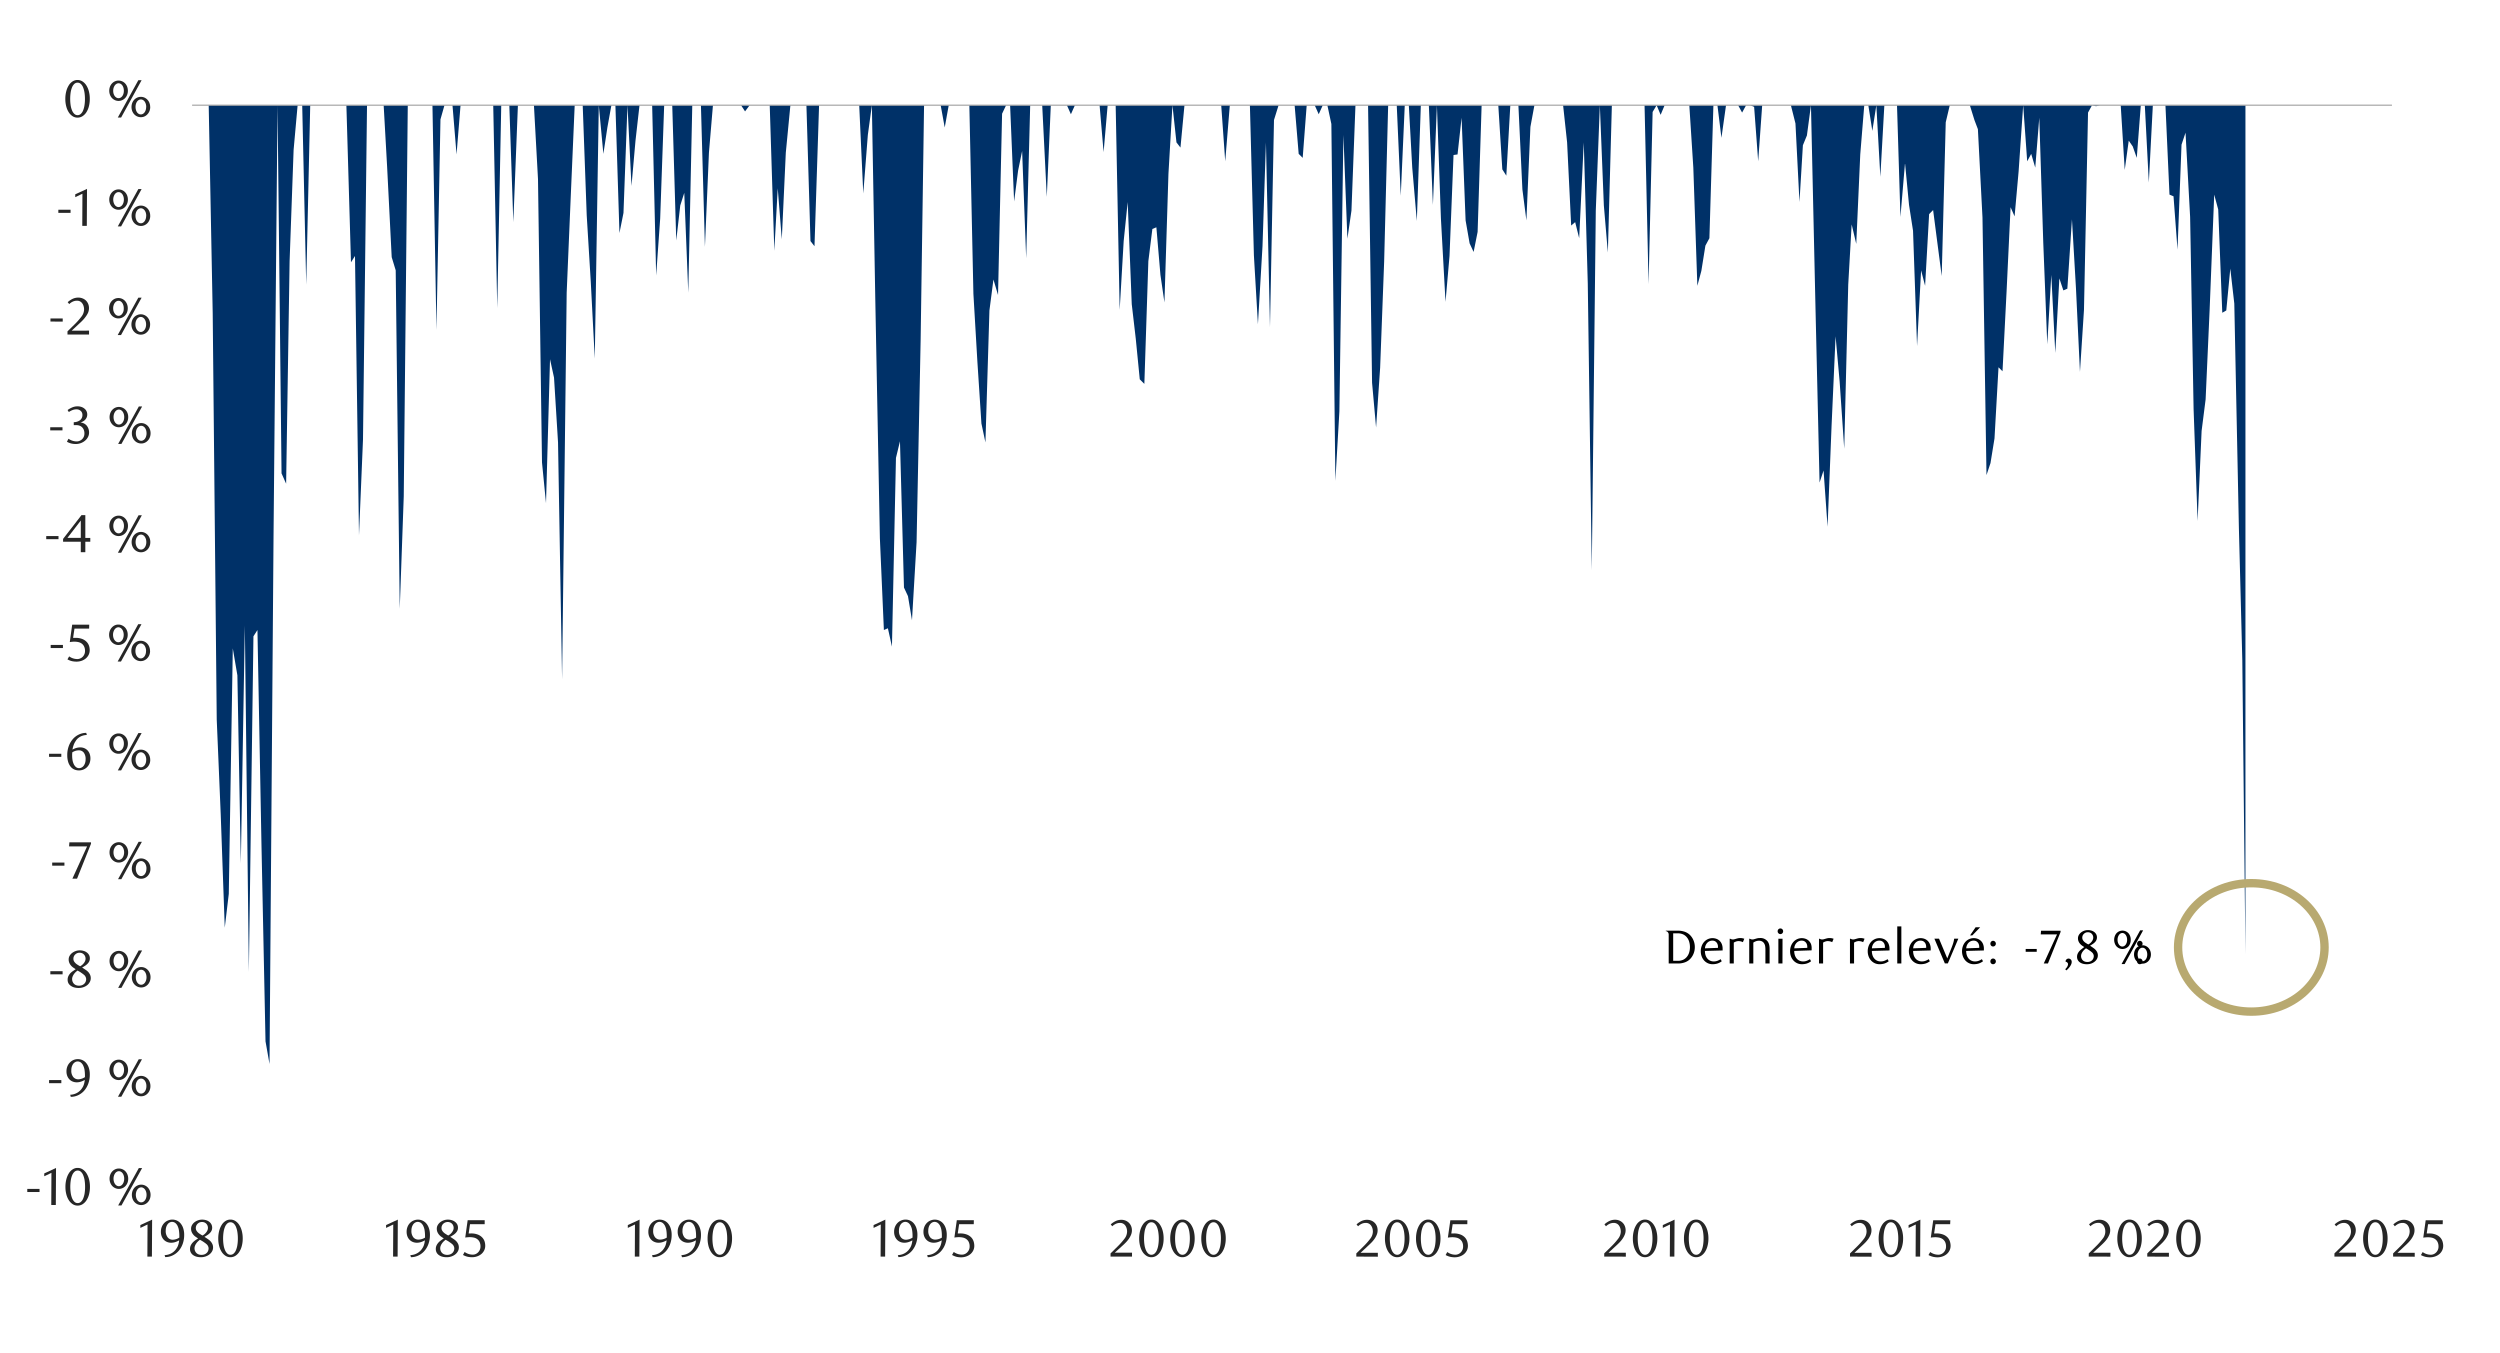 <svg id="Layer_1" data-name="Layer 1" xmlns="http://www.w3.org/2000/svg" xmlns:xlink="http://www.w3.org/1999/xlink" width="1460" height="790" viewBox="0 0 1460 790"><defs><style>.cls-1,.cls-3,.cls-6{fill:none;}.cls-2{fill:#003168;}.cls-3{stroke:#a6a6a6;stroke-width:0.7px;}.cls-3,.cls-6{stroke-linejoin:round;}.cls-4{clip-path:url(#clip-path);}.cls-5{fill:#262626;}.cls-6{stroke:#b8a970;stroke-width:4.89px;}.cls-7{clip-path:url(#clip-path-22);}</style><clipPath id="clip-path"><rect class="cls-1" x="9.38" y="43.57" width="1441.25" height="702.52"/></clipPath><clipPath id="clip-path-22"><rect class="cls-1" x="9.38" y="43.57" width="1441.25" height="702.86"/></clipPath></defs><polygon class="cls-2" points="112.19 61.45 114.51 61.45 116.86 61.45 119.53 61.45 121.88 61.45 124.22 182.99 126.57 420.18 128.91 475.79 131.26 541.78 133.61 522.01 135.95 378.64 138.63 394.38 140.64 504.27 142.99 365.25 145.33 567.58 148.01 371.59 150.35 367.93 152.69 492.88 155.06 608.14 157.4 621.39 159.74 313.64 162.08 61.45 164.42 276.45 167.1 282.48 169.13 152.51 171.47 87.51 173.81 61.45 176.49 61.45 178.83 166.24 181.17 61.45 183.51 61.45 185.88 61.45 188.22 61.45 190.56 61.45 192.9 61.45 195.58 61.45 197.58 61.45 199.95 61.45 202.29 61.45 204.97 153.19 207.31 149.49 209.65 312.63 211.99 256.68 214.34 61.45 216.7 61.45 219.04 61.45 221.38 61.45 224.06 61.45 226.07 97.24 228.75 150.17 231.09 157.87 233.45 355.52 235.79 289.87 238.14 61.45 240.48 61.45 242.82 61.45 245.5 61.45 247.84 61.45 250.21 61.45 252.55 61.45 254.89 192.69 257.23 69.74 259.57 61.45 261.91 61.45 264.25 61.45 266.62 90.19 268.96 61.45 271.3 61.45 273.98 61.45 276.32 61.45 278.66 61.45 281 61.45 283.37 61.45 285.71 61.45 288.05 61.45 290.39 179.97 292.73 61.45 295.07 61.45 297.44 61.45 299.78 129.72 302.46 61.45 304.8 61.45 307.14 61.45 309.48 61.45 311.82 61.45 314.19 104.6 316.53 270.1 318.87 293.88 321.21 209.78 323.55 220.5 325.89 258.37 328.26 396.72 330.94 170.92 333.28 115.65 335.62 61.45 337.96 61.45 340.3 61.45 342.64 125.69 345.01 164.55 347.35 209.44 349.69 61.45 352.37 89.85 354.71 74.45 357.06 61.45 359.4 61.45 361.76 136.1 364.11 124.36 366.45 61.45 368.79 108.6 371.13 82.15 373.47 61.45 375.84 61.45 378.18 61.45 380.86 61.45 383.2 160.88 385.54 127.72 387.88 61.45 390.22 61.45 392.59 61.45 394.93 140.44 397.27 119.99 399.61 112.63 401.95 170.92 404.29 61.45 406.66 61.45 409.34 61.45 411.68 144.13 414.02 89.17 416.36 61.45 418.7 61.45 421.04 61.45 423.41 61.45 425.75 61.45 428.09 61.45 430.43 61.45 432.77 61.45 435.11 65.06 437.79 61.45 440.16 61.45 442.5 61.45 444.84 61.45 447.18 61.45 449.52 61.45 452.2 146.47 454.2 109.95 456.57 139.76 458.91 89.17 461.59 61.45 463.93 61.45 466.27 61.45 468.61 61.45 470.95 61.45 473.32 140.78 475.66 143.79 478.34 61.45 480.68 61.45 482.69 61.45 485.37 61.45 487.73 61.45 490.07 61.45 492.42 61.45 494.76 61.45 497.1 61.45 499.44 61.45 501.78 61.45 504.15 112.97 506.82 78.79 509.17 61.45 511.17 174.96 513.85 314.32 516.19 367.93 518.53 366.91 520.9 377.63 523.24 267.42 525.58 257.69 527.92 343.14 530.26 348.16 532.6 362.23 535.28 316.66 537.65 198.73 539.65 61.45 542.33 61.45 544.67 61.45 547.01 61.45 549.35 61.45 551.72 74.45 554.06 61.45 556.4 61.45 558.74 61.45 561.08 61.45 563.76 61.45 566.1 61.45 568.47 171.6 570.81 211.47 573.15 247.32 575.49 258.37 577.83 181.3 580.17 163.22 582.85 172.28 585.22 66.41 587.56 61.45 589.9 61.45 592.24 117.65 594.58 99.58 596.92 88.18 599.29 150.82 601.63 61.45 603.97 61.45 606.32 61.45 608.65 61.45 611.33 114.97 613.67 61.45 616.04 61.45 618.38 61.45 620.73 61.45 623.07 61.45 625.41 66.72 627.75 61.45 630.12 61.45 632.46 61.45 634.8 61.45 637.14 61.45 639.82 61.45 642.16 61.45 644.5 88.86 646.87 61.45 649.21 61.45 651.55 61.45 653.89 180.99 656.23 140.78 658.57 117.99 660.94 177.63 663.28 197.74 665.62 221.51 668.3 224.19 670.64 152.51 672.98 133.73 675.32 132.74 677.69 160.54 680.03 176.62 682.37 101.58 684.71 61.45 687.05 83.16 689.39 86.18 691.73 61.45 694.44 61.45 696.78 61.45 699.12 61.45 701.46 61.45 703.8 61.45 706.14 61.45 708.82 61.45 710.85 61.45 713.19 61.45 715.53 94.22 718.21 61.45 720.55 61.45 722.89 61.45 725.23 61.45 727.6 61.45 729.94 61.45 732.28 149.15 734.63 189.37 737.3 143.79 739.31 83.16 741.67 191.03 744.01 70.08 746.69 61.45 749.03 61.45 751.38 61.45 753.72 61.45 756.06 61.45 758.43 89.85 760.77 92.19 763.11 61.45 765.79 61.45 767.79 61.45 770.13 66.72 772.5 61.45 775.18 61.45 777.52 72.42 779.86 280.82 782.2 240.27 784.54 78.79 786.88 139.42 789.25 123.01 791.59 61.45 794.27 61.45 796.27 61.45 798.95 61.45 801.29 223.52 803.63 249.66 806 214.8 808.34 152.85 810.68 61.45 813.02 61.45 815.7 61.45 818.04 114.3 820.38 61.45 822.75 61.45 824.75 97.89 827.43 129.05 829.77 61.45 832.11 61.45 834.45 61.45 836.82 119.68 839.16 61.45 841.5 127.72 844.18 176.28 846.52 149.49 848.86 90.53 851.2 90.19 853.57 68.75 855.91 128.71 858.25 142.1 860.59 147.15 862.93 135.42 865.27 61.45 867.64 61.45 869.99 61.45 872.66 61.45 875 61.45 877.35 98.9 879.69 102.59 882.03 61.45 884.39 61.45 886.74 61.45 889.08 110.63 891.42 128.71 893.76 74.11 896.1 61.45 898.44 61.45 901.15 61.45 903.49 61.45 905.83 61.45 908.17 61.45 910.51 61.45 912.85 61.45 915.19 83.16 917.56 131.72 919.9 129.72 922.24 139.11 924.92 83.16 927.26 165.56 929.6 333.07 931.94 123.01 934.31 61.45 936.65 119.99 938.99 147.49 941.33 61.45 943.67 61.45 946.01 61.45 948.38 61.45 951.06 61.45 953.4 61.45 955.74 61.45 958.08 61.45 960.42 61.45 962.76 165.9 965.13 65.4 967.47 61.45 969.81 67.06 972.15 61.45 974.49 61.45 976.84 61.45 979.51 61.45 981.88 61.45 984.22 61.45 986.56 61.45 988.9 97.89 991.25 166.92 993.59 158.21 995.95 143.46 998.29 139.11 1000.63 61.45 1002.98 61.45 1005.32 80.48 1008 61.45 1010.34 61.45 1012.71 61.45 1015.05 61.45 1017.39 65.74 1019.73 61.45 1022.07 61.45 1024.41 62.38 1026.78 94.22 1029.12 61.45 1031.8 61.45 1034.14 61.45 1036.48 61.45 1038.82 61.45 1041.16 61.45 1043.53 61.45 1045.87 61.45 1048.55 72.11 1050.89 117.99 1052.89 84.83 1055.23 79.13 1057.6 61.45 1060.28 181.3 1062.62 281.81 1064.96 274.78 1067.3 307.61 1069.64 248.64 1071.98 196.39 1074.35 222.87 1077.03 262.06 1079.37 166.24 1081.37 131.05 1084.05 142.44 1086.39 90.19 1088.73 61.45 1091.1 61.45 1093.44 76.45 1095.78 61.45 1098.12 103.24 1100.46 61.45 1102.8 61.45 1105.48 61.45 1107.85 61.45 1109.85 126.7 1112.53 95.21 1114.87 119.68 1117.21 134.74 1119.56 202.08 1121.92 157.87 1124.26 166.92 1126.61 125.04 1128.94 122.67 1131.29 140.78 1133.96 161.22 1136.31 71.43 1138.67 61.45 1141.02 61.45 1143.36 61.45 1145.7 61.45 1148.04 61.45 1150.38 61.45 1153.06 70.08 1155.09 75.44 1157.77 127.04 1160.11 277.46 1162.45 270.44 1164.79 256.03 1167.13 214.49 1169.47 216.83 1171.84 170.25 1174.18 121.01 1176.52 126.37 1178.86 100.22 1181.54 61.45 1183.88 94.22 1186.22 89.85 1188.59 97.89 1190.93 68.75 1193.27 141.79 1195.61 201.07 1197.95 160.54 1200.29 206.12 1202.66 162.55 1205 169.6 1207.34 168.58 1210.02 128.06 1212.36 168.24 1214.7 217.17 1217.04 180.99 1219.41 65.74 1221.75 61.45 1224.09 62.04 1226.43 61.45 1228.77 61.45 1231.11 61.45 1233.48 61.45 1235.82 61.45 1238.5 61.45 1240.84 99.24 1243.18 82.15 1245.52 85.5 1247.87 92.19 1250.23 61.45 1252.57 61.45 1254.91 106.6 1257.26 61.45 1259.6 61.45 1261.94 61.45 1264.62 61.45 1266.98 113.65 1269.33 114.64 1271.67 145.8 1274.01 84.49 1276.35 77.47 1279.03 126.7 1281.06 238.94 1283.4 304.25 1285.74 251.66 1288.08 233.25 1290.42 180.99 1293.1 113.65 1295.44 122.36 1297.81 182.65 1300.15 181.3 1302.49 156.85 1304.83 177.3 1307.51 308.29 1309.51 385.67 1311.34 557.21 1311.34 61.45 1309.51 61.45 1307.51 61.45 1304.83 61.45 1302.49 61.45 1300.15 61.45 1297.81 61.45 1295.44 61.45 1293.1 61.45 1290.42 61.45 1288.08 61.45 1285.74 61.45 1283.4 61.45 1281.06 61.45 1279.03 61.45 1276.35 61.45 1274.01 61.45 1271.67 61.45 1269.33 61.45 1266.98 61.45 1264.62 61.45 1261.94 61.45 1259.6 61.45 1257.26 61.45 1254.91 61.45 1252.57 61.45 1250.23 61.45 1247.87 61.45 1245.52 61.45 1243.18 61.45 1240.84 61.45 1238.5 61.45 1235.82 61.45 1233.48 61.45 1231.11 61.45 1228.77 61.45 1226.43 61.45 1224.09 61.45 1221.75 61.45 1219.41 61.45 1217.04 61.45 1214.7 61.45 1212.36 61.45 1210.02 61.45 1207.34 61.45 1205 61.45 1202.66 61.45 1200.29 61.45 1197.95 61.45 1195.61 61.45 1193.27 61.45 1190.93 61.45 1188.59 61.45 1186.22 61.45 1183.88 61.45 1181.54 61.45 1178.86 61.45 1176.52 61.45 1174.18 61.45 1171.84 61.45 1169.47 61.45 1167.13 61.45 1164.79 61.45 1162.45 61.45 1160.11 61.45 1157.77 61.45 1155.09 61.45 1153.06 61.45 1150.38 61.45 1148.04 61.45 1145.7 61.45 1143.36 61.45 1141.02 61.45 1138.67 61.45 1136.31 61.45 1133.96 61.45 1131.29 61.45 1128.94 61.45 1126.61 61.45 1124.26 61.45 1121.92 61.45 1119.56 61.45 1117.21 61.45 1114.87 61.45 1112.53 61.45 1109.85 61.45 1107.85 61.45 1105.48 61.45 1102.8 61.45 1100.46 61.45 1098.12 61.45 1095.78 61.45 1093.44 61.45 1091.1 61.45 1088.73 61.45 1086.39 61.45 1084.05 61.45 1081.37 61.45 1079.37 61.45 1077.03 61.45 1074.35 61.45 1071.98 61.45 1069.64 61.45 1067.3 61.45 1064.96 61.45 1062.62 61.45 1060.28 61.45 1057.6 61.45 1055.23 61.45 1052.89 61.45 1050.89 61.45 1048.55 61.45 1045.87 61.45 1043.53 61.45 1041.16 61.45 1038.82 61.45 1036.48 61.45 1034.14 61.45 1031.8 61.45 1029.12 61.45 1026.78 61.45 1024.41 61.45 1022.07 61.45 1019.73 61.45 1017.39 61.45 1015.05 61.45 1012.71 61.45 1010.34 61.45 1008 61.45 1005.32 61.45 1002.98 61.45 1000.63 61.45 998.29 61.45 995.95 61.45 993.59 61.45 991.25 61.45 988.9 61.45 986.56 61.45 984.22 61.45 981.88 61.45 979.51 61.45 976.84 61.45 974.49 61.45 972.15 61.45 969.81 61.45 967.47 61.45 965.13 61.45 962.76 61.45 960.42 61.45 958.08 61.45 955.74 61.45 953.4 61.45 951.06 61.45 948.38 61.45 946.01 61.45 943.67 61.45 941.33 61.45 938.99 61.45 936.65 61.45 934.31 61.45 931.94 61.45 929.6 61.45 927.26 61.45 924.92 61.45 922.24 61.45 919.9 61.45 917.56 61.45 915.19 61.45 912.85 61.45 910.51 61.45 908.17 61.45 905.83 61.45 903.49 61.45 901.15 61.45 898.44 61.45 896.1 61.45 893.76 61.45 891.42 61.45 889.08 61.45 886.74 61.45 884.39 61.45 882.03 61.45 879.69 61.45 877.35 61.45 875 61.45 872.66 61.45 869.99 61.45 867.64 61.45 865.27 61.45 862.93 61.45 860.59 61.45 858.25 61.45 855.91 61.45 853.57 61.45 851.2 61.45 848.86 61.45 846.52 61.45 844.18 61.45 841.5 61.45 839.16 61.45 836.82 61.45 834.45 61.45 832.11 61.45 829.77 61.45 827.43 61.45 824.75 61.45 822.75 61.45 820.38 61.45 818.04 61.45 815.7 61.45 813.02 61.45 810.68 61.45 808.34 61.45 806 61.45 803.63 61.45 801.29 61.45 798.95 61.45 796.27 61.45 794.27 61.45 791.59 61.45 789.25 61.45 786.88 61.45 784.54 61.45 782.2 61.45 779.86 61.45 777.52 61.45 775.18 61.45 772.5 61.45 770.13 61.45 767.79 61.45 765.79 61.45 763.11 61.45 760.77 61.45 758.43 61.45 756.06 61.45 753.72 61.45 751.38 61.45 749.03 61.45 746.69 61.45 744.01 61.45 741.67 61.45 739.31 61.45 737.3 61.45 734.63 61.45 732.28 61.45 729.94 61.45 727.6 61.45 725.23 61.45 722.89 61.45 720.55 61.45 718.21 61.45 715.53 61.45 713.19 61.45 710.85 61.45 708.82 61.45 706.14 61.45 703.8 61.45 701.46 61.45 699.12 61.45 696.78 61.45 694.44 61.45 691.73 61.45 689.39 61.45 687.05 61.45 684.71 61.45 682.37 61.45 680.03 61.45 677.69 61.45 675.32 61.45 672.98 61.45 670.64 61.45 668.3 61.45 665.62 61.45 663.28 61.45 660.94 61.45 658.57 61.45 656.23 61.45 653.89 61.45 651.55 61.45 649.21 61.45 646.87 61.45 644.5 61.45 642.16 61.45 639.82 61.45 637.14 61.45 634.8 61.45 632.46 61.45 630.12 61.45 627.75 61.45 625.41 61.45 623.07 61.45 620.73 61.45 618.38 61.45 616.04 61.45 613.67 61.45 611.33 61.45 608.65 61.45 606.32 61.45 603.97 61.45 601.63 61.45 599.29 61.45 596.92 61.45 594.58 61.45 592.24 61.45 589.9 61.45 587.56 61.45 585.22 61.45 582.85 61.45 580.17 61.45 577.83 61.45 575.49 61.45 573.15 61.45 570.81 61.45 568.47 61.45 566.1 61.45 563.76 61.45 561.08 61.45 558.74 61.45 556.4 61.45 554.06 61.45 551.72 61.45 549.35 61.45 547.01 61.45 544.67 61.45 542.33 61.45 539.65 61.45 537.65 61.45 535.28 61.45 532.6 61.45 530.26 61.45 527.92 61.45 525.58 61.45 523.24 61.45 520.9 61.45 518.53 61.45 516.19 61.45 513.85 61.45 511.17 61.45 509.17 61.45 506.82 61.45 504.15 61.45 501.78 61.45 499.44 61.45 497.1 61.45 494.76 61.45 492.42 61.45 490.07 61.45 487.73 61.45 485.37 61.45 482.69 61.45 480.68 61.45 478.34 61.45 475.66 61.45 473.32 61.45 470.95 61.45 468.61 61.45 466.27 61.45 463.93 61.45 461.59 61.45 458.91 61.45 456.57 61.45 454.2 61.45 452.2 61.45 449.52 61.45 447.18 61.45 444.84 61.45 442.5 61.45 440.16 61.45 437.79 61.45 435.11 61.45 432.77 61.45 430.43 61.45 428.09 61.45 425.75 61.45 423.41 61.45 421.04 61.45 418.7 61.45 416.36 61.45 414.02 61.45 411.68 61.45 409.34 61.45 406.66 61.45 404.29 61.45 401.95 61.45 399.61 61.45 397.27 61.45 394.93 61.45 392.59 61.45 390.22 61.45 387.88 61.45 385.54 61.45 383.2 61.45 380.86 61.45 378.18 61.45 375.84 61.45 373.47 61.45 371.13 61.45 368.79 61.45 366.45 61.45 364.11 61.45 361.76 61.45 359.4 61.45 357.06 61.45 354.71 61.45 352.37 61.45 349.69 61.45 347.35 61.45 345.01 61.45 342.64 61.45 340.3 61.45 337.96 61.45 335.62 61.45 333.28 61.45 330.94 61.45 328.26 61.45 325.89 61.45 323.55 61.45 321.21 61.45 318.87 61.45 316.53 61.45 314.19 61.45 311.82 61.45 309.48 61.45 307.14 61.45 304.8 61.45 302.46 61.45 299.78 61.45 297.44 61.45 295.07 61.45 292.73 61.45 290.39 61.45 288.05 61.45 285.71 61.45 283.37 61.45 281 61.45 278.66 61.45 276.32 61.45 273.98 61.45 271.3 61.45 268.96 61.45 266.62 61.45 264.25 61.45 261.91 61.45 259.57 61.45 257.23 61.45 254.89 61.45 252.55 61.45 250.21 61.45 247.84 61.45 245.5 61.45 242.82 61.45 240.48 61.45 238.14 61.45 235.79 61.45 233.45 61.45 231.09 61.45 228.75 61.45 226.07 61.45 224.06 61.45 221.38 61.45 219.04 61.45 216.7 61.45 214.34 61.45 211.99 61.45 209.65 61.45 207.31 61.45 204.97 61.45 202.29 61.45 199.95 61.45 197.58 61.45 195.58 61.45 192.9 61.45 190.56 61.45 188.22 61.45 185.88 61.45 183.51 61.45 181.17 61.45 178.83 61.45 176.49 61.45 173.81 61.45 171.47 61.45 169.13 61.45 167.1 61.45 164.42 61.45 162.08 61.45 159.74 61.45 157.4 61.45 155.06 61.45 152.69 61.45 150.35 61.45 148.01 61.45 145.33 61.45 142.99 61.45 140.64 61.45 138.63 61.45 135.95 61.45 133.61 61.45 131.26 61.45 128.91 61.45 126.57 61.45 124.22 61.45 121.88 61.45 119.53 61.45 116.86 61.45 114.51 61.45 112.19 61.45"/><line class="cls-3" x1="112.19" y1="61.45" x2="1396.9" y2="61.45"/><g class="cls-4"><path class="cls-5" d="M15.93,696.14v-1.82h7.16v1.82Z"/><path class="cls-5" d="M29.94,703.73l.1-18.79-4.2,2v-1.66l6.88-3.18-.12,21.63Z"/><path class="cls-5" d="M52.53,693.13a17.45,17.45,0,0,1-.53,4.42A12,12,0,0,1,50.49,701a7.47,7.47,0,0,1-2.28,2.27,5.37,5.37,0,0,1-2.88.8,5.21,5.21,0,0,1-2.83-.81A7.42,7.42,0,0,1,40.25,701a11.78,11.78,0,0,1-1.5-3.46,16.87,16.87,0,0,1-.54-4.39,17.39,17.39,0,0,1,.54-4.45,12.44,12.44,0,0,1,1.48-3.52,7.18,7.18,0,0,1,2.25-2.3,5.23,5.23,0,0,1,2.85-.82,5.3,5.3,0,0,1,2.88.82,7.47,7.47,0,0,1,2.28,2.3A12.24,12.24,0,0,1,52,688.7,17.64,17.64,0,0,1,52.53,693.13Zm-2.84,0a25.17,25.17,0,0,0-.27-3.8,13.59,13.59,0,0,0-.82-3,5.52,5.52,0,0,0-1.34-2,2.8,2.8,0,0,0-3.77,0,5.61,5.61,0,0,0-1.34,2,13.4,13.4,0,0,0-.82,3,25.66,25.66,0,0,0,0,7.56,12.79,12.79,0,0,0,.83,3,6,6,0,0,0,1.36,2,2.69,2.69,0,0,0,1.85.72,2.74,2.74,0,0,0,1.87-.72,5.43,5.43,0,0,0,1.36-2,13.21,13.21,0,0,0,.82-3A24.13,24.13,0,0,0,49.69,693.18Z"/><path class="cls-5" d="M74.88,688.36a6.65,6.65,0,0,1-.43,2.4,6,6,0,0,1-1.17,1.88,5.24,5.24,0,0,1-1.74,1.23,5.1,5.1,0,0,1-2.11.45,5,5,0,0,1-2.12-.45,5.41,5.41,0,0,1-1.73-1.23,6,6,0,0,1-1.17-1.88,6.88,6.88,0,0,1,0-4.79,5.87,5.87,0,0,1,1.17-1.88,5.41,5.41,0,0,1,1.73-1.23,5,5,0,0,1,2.12-.45,5.1,5.1,0,0,1,2.11.45,5.24,5.24,0,0,1,1.74,1.23A5.87,5.87,0,0,1,74.45,686,6.64,6.64,0,0,1,74.88,688.36Zm-2.35,0a5.89,5.89,0,0,0-.23-1.71,4.68,4.68,0,0,0-.65-1.39,3.13,3.13,0,0,0-1-.94,2.34,2.34,0,0,0-1.22-.34,2.29,2.29,0,0,0-1.22.34,3.27,3.27,0,0,0-1,.94,5,5,0,0,0-.66,1.39,5.57,5.57,0,0,0-.25,1.71,6.27,6.27,0,0,0,.23,1.72,4.8,4.8,0,0,0,.65,1.39,3.27,3.27,0,0,0,1,.94,2.41,2.41,0,0,0,2.47,0,3.13,3.13,0,0,0,1-.94,4.8,4.8,0,0,0,.65-1.39A5.91,5.91,0,0,0,72.53,688.36ZM70.93,704H69l12.07-21.85H83Zm17-6.2a6.43,6.43,0,0,1-.43,2.39,5.87,5.87,0,0,1-1.17,1.88,5.44,5.44,0,0,1-1.73,1.24,5,5,0,0,1-2.1.44,5.13,5.13,0,0,1-2.14-.44,5.42,5.42,0,0,1-1.75-1.24,5.87,5.87,0,0,1-1.17-1.88,6.86,6.86,0,0,1,0-4.78,6,6,0,0,1,1.17-1.89,5.54,5.54,0,0,1,1.75-1.23,5.13,5.13,0,0,1,2.14-.45,5,5,0,0,1,2.1.45,5.57,5.57,0,0,1,1.73,1.23,6,6,0,0,1,1.17,1.89A6.39,6.39,0,0,1,87.93,697.84Zm-2.34,0a5.79,5.79,0,0,0-.24-1.71,4.57,4.57,0,0,0-.65-1.39,3.15,3.15,0,0,0-1-.94,2.32,2.32,0,0,0-1.22-.34,2.38,2.38,0,0,0-1.26.34,3.15,3.15,0,0,0-1,.94,4.57,4.57,0,0,0-.65,1.39,6.21,6.21,0,0,0,0,3.42,4.57,4.57,0,0,0,.65,1.39,3.15,3.15,0,0,0,1,.94,2.38,2.38,0,0,0,1.26.34,2.32,2.32,0,0,0,1.22-.34,3.15,3.15,0,0,0,1-.94,4.57,4.57,0,0,0,.65-1.39A5.79,5.79,0,0,0,85.59,697.84Z"/></g><g class="cls-4"><path class="cls-5" d="M28.66,632.58v-1.82h7.16v1.82Z"/><path class="cls-5" d="M41,639.34a9.21,9.21,0,0,0,2.81-.56,8.22,8.22,0,0,0,3.58-2.56,11.62,11.62,0,0,0,1-1.48,8.66,8.66,0,0,0,.74-1.93,11.45,11.45,0,0,0,.37-2.14,10.4,10.4,0,0,1-2.38,1.06,7.91,7.91,0,0,1-2.28.35,6.26,6.26,0,0,1-2.33-.43,5.45,5.45,0,0,1-1.92-1.25,6,6,0,0,1-1.29-2,7.3,7.3,0,0,1-.48-2.73,7.62,7.62,0,0,1,.57-3,7,7,0,0,1,1.5-2.24A6.54,6.54,0,0,1,43,619a6.77,6.77,0,0,1,2.47-.47,6.49,6.49,0,0,1,2.54.52,6.18,6.18,0,0,1,2.24,1.64,8.32,8.32,0,0,1,1.59,2.82,12.32,12.32,0,0,1,.6,4.06,15.17,15.17,0,0,1-.85,5.18,12.71,12.71,0,0,1-2.34,4.11,10.84,10.84,0,0,1-3.54,2.7,10,10,0,0,1-4.38,1Zm8.61-10.28c0-.23,0-.42,0-.59v-.58a23,23,0,0,0-.23-3,8.54,8.54,0,0,0-.64-2.25,5,5,0,0,0-1.48-2.1,3.16,3.16,0,0,0-1.92-.65,2.84,2.84,0,0,0-1.38.36,3.59,3.59,0,0,0-1.18,1,5.87,5.87,0,0,0-.82,1.62,6.8,6.8,0,0,0-.31,2.15A5.78,5.78,0,0,0,42.8,629a3.71,3.71,0,0,0,2.94,1.32A7.51,7.51,0,0,0,49.58,629.06Z"/><path class="cls-5" d="M74.8,624.8a6.39,6.39,0,0,1-.44,2.39,5.69,5.69,0,0,1-1.17,1.89,5.46,5.46,0,0,1-1.73,1.23,5.22,5.22,0,0,1-4.24,0,5.53,5.53,0,0,1-1.72-1.23,6,6,0,0,1-1.17-1.89,6.86,6.86,0,0,1,0-4.78,5.87,5.87,0,0,1,1.17-1.88,5.4,5.4,0,0,1,1.72-1.24,5.22,5.22,0,0,1,4.24,0,5.33,5.33,0,0,1,1.73,1.24,5.54,5.54,0,0,1,1.17,1.88A6.43,6.43,0,0,1,74.8,624.8Zm-2.35,0a6.15,6.15,0,0,0-.23-1.71,4.82,4.82,0,0,0-.65-1.39,3.27,3.27,0,0,0-1-.94,2.29,2.29,0,0,0-1.22-.34,2.32,2.32,0,0,0-1.22.34,3.13,3.13,0,0,0-1,.94,5.13,5.13,0,0,0-.67,1.39,6.34,6.34,0,0,0,0,3.42,4.57,4.57,0,0,0,.65,1.39,3,3,0,0,0,1,.94,2.37,2.37,0,0,0,1.25.34,2.29,2.29,0,0,0,1.22-.34,3.15,3.15,0,0,0,1-.94,4.82,4.82,0,0,0,.65-1.39A6.15,6.15,0,0,0,72.45,624.8Zm-1.6,15.68H68.9L81,618.63h1.91Zm17-6.2a6.43,6.43,0,0,1-.43,2.39,5.87,5.87,0,0,1-1.17,1.88,5.44,5.44,0,0,1-1.73,1.24,5.17,5.17,0,0,1-2.1.44,5.37,5.37,0,0,1-2.15-.44,5.27,5.27,0,0,1-1.74-1.24,5.87,5.87,0,0,1-1.17-1.88,6.74,6.74,0,0,1,0-4.79A6,6,0,0,1,78.53,630a5.39,5.39,0,0,1,1.74-1.23,5.21,5.21,0,0,1,2.15-.45,5,5,0,0,1,2.1.45A5.57,5.57,0,0,1,86.25,630a6,6,0,0,1,1.17,1.88A6.48,6.48,0,0,1,87.85,634.28Zm-2.35,0a5.91,5.91,0,0,0-.23-1.72,4.8,4.8,0,0,0-.65-1.39,3.27,3.27,0,0,0-1-.94,2.42,2.42,0,0,0-1.23-.34,2.47,2.47,0,0,0-1.25.34,3.19,3.19,0,0,0-1,.94,5.39,5.39,0,0,0-.65,1.39,6.51,6.51,0,0,0,0,3.43,5.24,5.24,0,0,0,.65,1.39,3.19,3.19,0,0,0,1,.94,2.37,2.37,0,0,0,1.25.34,2.33,2.33,0,0,0,1.23-.34,3.27,3.27,0,0,0,1-.94,4.68,4.68,0,0,0,.65-1.39A5.89,5.89,0,0,0,85.5,634.28Z"/></g><g class="cls-4"><path class="cls-5" d="M29.4,569v-1.82h7.16V569Z"/><path class="cls-5" d="M44.21,566c-.44-.27-.89-.57-1.37-.9a6.69,6.69,0,0,1-1.33-1.17,6.22,6.22,0,0,1-1-1.56,5.08,5.08,0,0,1-.4-2.08,4.15,4.15,0,0,1,.54-2.07,5.72,5.72,0,0,1,1.44-1.67,7.43,7.43,0,0,1,2.06-1.12,7.05,7.05,0,0,1,2.43-.42,7.75,7.75,0,0,1,2.3.33,5.52,5.52,0,0,1,1.86.94A4.56,4.56,0,0,1,52,557.72a4,4,0,0,1,.47,1.94,4.1,4.1,0,0,1-.36,1.76,5,5,0,0,1-1,1.41A8.15,8.15,0,0,1,49.69,564c-.55.36-1.12.71-1.73,1.06l.62.37,1.6,1.07a8.07,8.07,0,0,1,1.43,1.23,6.21,6.21,0,0,1,1,1.56,4.71,4.71,0,0,1,.4,2,4.51,4.51,0,0,1-.55,2.17A5.91,5.91,0,0,1,51,575.28a7.54,7.54,0,0,1-2.26,1.23,8.39,8.39,0,0,1-2.82.47,9.73,9.73,0,0,1-2.45-.3,6.14,6.14,0,0,1-2-.89A4.46,4.46,0,0,1,40,574.28a4.4,4.4,0,0,1-.5-2.12,4.78,4.78,0,0,1,.49-2.22,7.17,7.17,0,0,1,1.21-1.7A10.6,10.6,0,0,1,42.76,567Zm1.09.8a14.36,14.36,0,0,0-1.21,1,9,9,0,0,0-1,1.22,6.1,6.1,0,0,0-.71,1.36,4,4,0,0,0-.26,1.42,4,4,0,0,0,.26,1.44,3.56,3.56,0,0,0,2,2.08,4.55,4.55,0,0,0,1.77.31,4.69,4.69,0,0,0,1.79-.31,3.86,3.86,0,0,0,1.31-.85,3.56,3.56,0,0,0,.81-1.23,4.17,4.17,0,0,0,.26-1.44A3.47,3.47,0,0,0,49,569.26c-.31-.27-.63-.52-1-.77s-.68-.48-1-.7-.66-.41-1-.58Zm1.51-2.5a7,7,0,0,0,1.19-.82,6.81,6.81,0,0,0,1-1.06,5.68,5.68,0,0,0,.71-1.24,3.64,3.64,0,0,0,.26-1.35,3.53,3.53,0,0,0-.74-2.16,3.29,3.29,0,0,0-1.13-.91,3.39,3.39,0,0,0-1.59-.36,3.46,3.46,0,0,0-2.56,1,3.34,3.34,0,0,0-1.08,2.59,2.67,2.67,0,0,0,.31,1.31,4.69,4.69,0,0,0,.79,1.07,5.64,5.64,0,0,0,1.09.89c.41.27.82.53,1.24.77Z"/><path class="cls-5" d="M74.86,561.24a6.43,6.43,0,0,1-.43,2.39,5.87,5.87,0,0,1-1.17,1.88,5.27,5.27,0,0,1-1.74,1.24,5.3,5.3,0,0,1-4.23,0,5.4,5.4,0,0,1-1.72-1.24,5.87,5.87,0,0,1-1.17-1.88,6.88,6.88,0,0,1,0-4.79A6.1,6.1,0,0,1,65.57,557a5.53,5.53,0,0,1,1.72-1.23,5.2,5.2,0,0,1,4.23,0A5.39,5.39,0,0,1,73.26,557a6.1,6.1,0,0,1,1.17,1.88A6.48,6.48,0,0,1,74.86,561.24Zm-2.34,0a6.27,6.27,0,0,0-.23-1.72,5.08,5.08,0,0,0-.65-1.39,3.27,3.27,0,0,0-1-.94,2.36,2.36,0,0,0-2.44,0,3.27,3.27,0,0,0-1,.94,5.76,5.76,0,0,0-.66,1.39,6.13,6.13,0,0,0,0,3.43,4.93,4.93,0,0,0,.64,1.39,3.27,3.27,0,0,0,1,.94,2.37,2.37,0,0,0,1.25.34,2.32,2.32,0,0,0,1.22-.34,3.27,3.27,0,0,0,1-.94,5,5,0,0,0,.65-1.39A6.25,6.25,0,0,0,72.52,561.24Zm-1.61,15.68H69L81,555.06H83Zm17-6.21a6.6,6.6,0,0,1-.43,2.39A5.88,5.88,0,0,1,86.31,575a5.46,5.46,0,0,1-1.73,1.23,4.94,4.94,0,0,1-2.09.45,5.18,5.18,0,0,1-2.15-.45A5.39,5.39,0,0,1,78.6,575a5.88,5.88,0,0,1-1.18-1.89,6.86,6.86,0,0,1,0-4.78,5.72,5.72,0,0,1,1.18-1.88,5.27,5.27,0,0,1,1.74-1.24,5.18,5.18,0,0,1,2.15-.45,4.94,4.94,0,0,1,2.09.45,5.33,5.33,0,0,1,1.73,1.24,5.72,5.72,0,0,1,1.18,1.88A6.64,6.64,0,0,1,87.92,570.71Zm-2.35,0a6.15,6.15,0,0,0-.23-1.71,4.82,4.82,0,0,0-.65-1.39,3.27,3.27,0,0,0-1-.94,2.38,2.38,0,0,0-1.23-.34,2.43,2.43,0,0,0-1.26.34,3.27,3.27,0,0,0-1,.94,4.82,4.82,0,0,0-.65,1.39,6.47,6.47,0,0,0,0,3.42,4.82,4.82,0,0,0,.65,1.39,3.15,3.15,0,0,0,1,.94,2.43,2.43,0,0,0,1.26.34,2.38,2.38,0,0,0,1.23-.34,3.15,3.15,0,0,0,1-.94,4.82,4.82,0,0,0,.65-1.39A6.15,6.15,0,0,0,85.57,570.71Z"/></g><g class="cls-4"><path class="cls-5" d="M30.48,505.55v-1.81h7.15v1.81Z"/><path class="cls-5" d="M45,513.13H42.28l8.59-18.85H40.34l.18-2.37H53.15v.83Z"/><path class="cls-5" d="M74.83,497.79a6.6,6.6,0,0,1-.43,2.39,5.87,5.87,0,0,1-1.17,1.88,5.39,5.39,0,0,1-1.74,1.23,5.17,5.17,0,0,1-4.22,0,5.53,5.53,0,0,1-1.72-1.23,5.87,5.87,0,0,1-1.17-1.88,7,7,0,0,1,0-4.77,5.87,5.87,0,0,1,1.17-1.88,5.37,5.37,0,0,1,1.72-1.23,5.17,5.17,0,0,1,4.22,0,5.24,5.24,0,0,1,1.74,1.23,5.87,5.87,0,0,1,1.17,1.88A6.58,6.58,0,0,1,74.83,497.79Zm-2.34,0a5.89,5.89,0,0,0-.24-1.71,4.87,4.87,0,0,0-.64-1.38,3.27,3.27,0,0,0-1-.94,2.34,2.34,0,0,0-2.43,0,3.27,3.27,0,0,0-1,.94,5.51,5.51,0,0,0-.66,1.38,5.89,5.89,0,0,0-.24,1.71,5.8,5.8,0,0,0,.23,1.71,4.8,4.8,0,0,0,.64,1.39,3.27,3.27,0,0,0,1,.94,2.44,2.44,0,0,0,1.25.34,2.38,2.38,0,0,0,1.21-.34,3.27,3.27,0,0,0,1-.94,4.8,4.8,0,0,0,.64-1.39A5.79,5.79,0,0,0,72.49,497.79Zm-1.61,15.65H68.94l12-21.81h1.91Zm17-6.19a6.34,6.34,0,0,1-.43,2.38,5.87,5.87,0,0,1-1.17,1.88,5.4,5.4,0,0,1-1.72,1.24,5.17,5.17,0,0,1-2.1.44,5.23,5.23,0,0,1-3.88-1.68,5.87,5.87,0,0,1-1.17-1.88,6.34,6.34,0,0,1-.43-2.38,6.43,6.43,0,0,1,.43-2.39A6,6,0,0,1,78.55,503a5.39,5.39,0,0,1,1.74-1.23,5.17,5.17,0,0,1,2.14-.45,5,5,0,0,1,2.1.45A5.53,5.53,0,0,1,86.25,503a6,6,0,0,1,1.17,1.88A6.43,6.43,0,0,1,87.85,507.25Zm-2.34,0a6.15,6.15,0,0,0-.23-1.71,5,5,0,0,0-.65-1.39,3.27,3.27,0,0,0-1-.94,2.41,2.41,0,0,0-1.22-.34,2.48,2.48,0,0,0-1.26.34,3.27,3.27,0,0,0-1,.94,5,5,0,0,0-.65,1.39,6.15,6.15,0,0,0-.23,1.71,6.25,6.25,0,0,0,.23,1.71,4.88,4.88,0,0,0,.65,1.38,3.15,3.15,0,0,0,1,.94,2.38,2.38,0,0,0,1.26.34,2.32,2.32,0,0,0,1.22-.34,3.15,3.15,0,0,0,1-.94,4.88,4.88,0,0,0,.65-1.38A6.25,6.25,0,0,0,85.51,507.25Z"/></g><g class="cls-4"><path class="cls-5" d="M28.65,442V440.2H35.8V442Z"/><path class="cls-5" d="M50.73,429.21a9.49,9.49,0,0,0-2.85.55,8,8,0,0,0-2,1.11,6.4,6.4,0,0,0-1.36,1.4c-.35.51-.64,1-.89,1.43a10.93,10.93,0,0,0-.8,1.93,11.38,11.38,0,0,0-.49,2.14,9.46,9.46,0,0,1,2.35-1,8.53,8.53,0,0,1,2.2-.29,6,6,0,0,1,2.28.43,5.64,5.64,0,0,1,1.9,1.26,5.75,5.75,0,0,1,1.27,2,8.23,8.23,0,0,1-.1,5.75,6.83,6.83,0,0,1-1.51,2.2,6.58,6.58,0,0,1-2.14,1.35,7,7,0,0,1-5.13-.06,5.69,5.69,0,0,1-2.17-1.63A8.16,8.16,0,0,1,39.82,445a13.51,13.51,0,0,1-.54-4.05,14.88,14.88,0,0,1,.86-5.17,12.81,12.81,0,0,1,2.36-4.1A10.57,10.57,0,0,1,46,429a9.83,9.83,0,0,1,4.35-1Zm-8.5,10.13c0,.29-.07.58-.09.89s0,.62,0,.93a17.6,17.6,0,0,0,.18,2.55,8.06,8.06,0,0,0,.53,2,5.19,5.19,0,0,0,1.44,2.19,2.91,2.91,0,0,0,1.9.71,3.06,3.06,0,0,0,1.43-.36,3.57,3.57,0,0,0,1.21-1,5.56,5.56,0,0,0,.84-1.63,6.42,6.42,0,0,0,.32-2.12,6.06,6.06,0,0,0-1.09-4A3.51,3.51,0,0,0,46,438.2a7,7,0,0,0-1.83.26A8.81,8.81,0,0,0,42.23,439.34Z"/><path class="cls-5" d="M74.69,434.26a6.43,6.43,0,0,1-.43,2.39,5.76,5.76,0,0,1-1.17,1.87,5.33,5.33,0,0,1-1.73,1.24,5.24,5.24,0,0,1-2.1.44,5.16,5.16,0,0,1-2.12-.44,5.29,5.29,0,0,1-1.72-1.24,5.93,5.93,0,0,1-1.17-1.87,6.86,6.86,0,0,1,0-4.78A6,6,0,0,1,65.42,430a5.42,5.42,0,0,1,1.72-1.23,5,5,0,0,1,2.12-.44,5.07,5.07,0,0,1,2.1.44A5.46,5.46,0,0,1,73.09,430a5.81,5.81,0,0,1,1.17,1.88A6.43,6.43,0,0,1,74.69,434.26Zm-2.34,0a6.15,6.15,0,0,0-.23-1.71,4.68,4.68,0,0,0-.65-1.39,3.13,3.13,0,0,0-1-.94,2.4,2.4,0,0,0-1.22-.33,2.34,2.34,0,0,0-1.21.33,3.16,3.16,0,0,0-1,.94,5,5,0,0,0-.66,1.39,5.48,5.48,0,0,0-.25,1.71,6.25,6.25,0,0,0,.23,1.71,4.88,4.88,0,0,0,.65,1.38,3.12,3.12,0,0,0,1,.94,2.37,2.37,0,0,0,1.25.34,2.32,2.32,0,0,0,1.22-.34,3,3,0,0,0,1-.94,4.63,4.63,0,0,0,.65-1.38A6.25,6.25,0,0,0,72.35,434.26Zm-1.6,15.64H68.81l12-21.8h1.91Zm17-6.19a6.6,6.6,0,0,1-.43,2.39A6,6,0,0,1,86.12,448a5.57,5.57,0,0,1-1.73,1.23,5,5,0,0,1-2.09.45,5.13,5.13,0,0,1-2.14-.45A5.39,5.39,0,0,1,78.42,448a5.64,5.64,0,0,1-1.17-1.88,6.83,6.83,0,0,1,0-4.77,5.54,5.54,0,0,1,1.17-1.88,5.33,5.33,0,0,1,3.88-1.68,5,5,0,0,1,2.09.45,5.26,5.26,0,0,1,1.73,1.23,5.87,5.87,0,0,1,1.17,1.88A6.54,6.54,0,0,1,87.72,443.71Zm-2.34,0a5.89,5.89,0,0,0-.24-1.71,4.87,4.87,0,0,0-.64-1.38,3.19,3.19,0,0,0-1-.94,2.29,2.29,0,0,0-1.22-.34,2.37,2.37,0,0,0-1.25.34,3.27,3.27,0,0,0-1,.94,4.63,4.63,0,0,0-.65,1.38,5.89,5.89,0,0,0-.23,1.71,5.8,5.8,0,0,0,.23,1.71,4.57,4.57,0,0,0,.65,1.39,3.27,3.27,0,0,0,1,.94,2.47,2.47,0,0,0,1.25.34,2.39,2.39,0,0,0,1.22-.34,3.19,3.19,0,0,0,1-.94,4.8,4.8,0,0,0,.64-1.39A5.79,5.79,0,0,0,85.38,443.71Z"/></g><g class="cls-4"><path class="cls-5" d="M29.6,378.46v-1.82h7.15v1.82Z"/><path class="cls-5" d="M52.05,367.12H43.49l-.8,5.39.68,0,.67,0a10.5,10.5,0,0,1,4.05.68,7.1,7.1,0,0,1,2.56,1.72A6.11,6.11,0,0,1,52,377.18a8.48,8.48,0,0,1,.39,2.48,6.08,6.08,0,0,1-.63,2.78,6.54,6.54,0,0,1-1.7,2.13,7.72,7.72,0,0,1-2.46,1.35,9.06,9.06,0,0,1-2.94.48,12.51,12.51,0,0,1-2.51-.26,10.72,10.72,0,0,1-2.76-1.06l1-1.76a8.08,8.08,0,0,0,4.77,1.57,4.24,4.24,0,0,0,1.65-.34,4.61,4.61,0,0,0,1.45-.95,4.73,4.73,0,0,0,1-1.48,4.56,4.56,0,0,0,.39-1.91,5.82,5.82,0,0,0-.56-2.72,4.55,4.55,0,0,0-1.43-1.68,5.36,5.36,0,0,0-2-.85,11.41,11.41,0,0,0-2.23-.23,13.18,13.18,0,0,0-1.41.08c-.46.05-.88.11-1.27.17l1.41-10.17h9.95Z"/><path class="cls-5" d="M74.59,370.7a6.37,6.37,0,0,1-.43,2.38A5.7,5.7,0,0,1,73,375a5.16,5.16,0,0,1-1.73,1.23,5.08,5.08,0,0,1-2.1.45,5,5,0,0,1-2.12-.45A5.12,5.12,0,0,1,65.32,375a5.87,5.87,0,0,1-1.17-1.88,6.83,6.83,0,0,1,0-4.77,6,6,0,0,1,1.17-1.88A5.42,5.42,0,0,1,67,365.2a5,5,0,0,1,2.12-.45,5.08,5.08,0,0,1,2.1.45A5.46,5.46,0,0,1,73,366.43a5.81,5.81,0,0,1,1.17,1.88A6.39,6.39,0,0,1,74.59,370.7Zm-2.34,0A6.15,6.15,0,0,0,72,369a4.57,4.57,0,0,0-.65-1.39,3.13,3.13,0,0,0-1-.94,2.41,2.41,0,0,0-1.22-.34,2.35,2.35,0,0,0-1.21.34,3.16,3.16,0,0,0-1,.94,4.83,4.83,0,0,0-.66,1.39,5.48,5.48,0,0,0-.25,1.71,6.25,6.25,0,0,0,.23,1.71,4.88,4.88,0,0,0,.65,1.38,3.24,3.24,0,0,0,1,.94,2.37,2.37,0,0,0,1.25.34,2.32,2.32,0,0,0,1.22-.34,3.13,3.13,0,0,0,1-.94,4.63,4.63,0,0,0,.65-1.38A6.25,6.25,0,0,0,72.25,370.7Zm-1.6,15.64H68.71l12-21.8h1.91Zm17-6.19a6.64,6.64,0,0,1-.43,2.39A6,6,0,0,1,86,384.42a5.57,5.57,0,0,1-1.73,1.23,5,5,0,0,1-2.09.44,5.13,5.13,0,0,1-2.14-.44,5.39,5.39,0,0,1-1.74-1.23,5.64,5.64,0,0,1-1.17-1.88,6.86,6.86,0,0,1,0-4.78,5.6,5.6,0,0,1,1.17-1.87,5.23,5.23,0,0,1,3.88-1.68,5.12,5.12,0,0,1,2.09.44A5.44,5.44,0,0,1,86,375.89a5.93,5.93,0,0,1,1.17,1.87A6.64,6.64,0,0,1,87.62,380.15Zm-2.34,0a5.79,5.79,0,0,0-.24-1.71,4.87,4.87,0,0,0-.64-1.38,3.08,3.08,0,0,0-1-.94,2.29,2.29,0,0,0-1.22-.34,2.37,2.37,0,0,0-1.25.34,3.15,3.15,0,0,0-1,.94,4.63,4.63,0,0,0-.65,1.38,6.47,6.47,0,0,0,0,3.42,4.68,4.68,0,0,0,.65,1.39,3.12,3.12,0,0,0,1,.93,2.37,2.37,0,0,0,1.25.34,2.29,2.29,0,0,0,1.22-.34,3,3,0,0,0,1-.93,4.93,4.93,0,0,0,.64-1.39A5.79,5.79,0,0,0,85.28,380.15Z"/></g><g class="cls-4"><path class="cls-5" d="M27,314.88v-1.82h7.16v1.82Z"/><path class="cls-5" d="M49.83,316.39v6.08H47.18v-6.08H36.84v-1.67l10.74-13.88h2.25v13.33h2.9v2.22ZM47.18,304l-7.81,10.13h7.81Z"/><path class="cls-5" d="M74.74,307.1a6.43,6.43,0,0,1-.43,2.39,5.87,5.87,0,0,1-1.17,1.88,5.27,5.27,0,0,1-1.74,1.24,5.1,5.1,0,0,1-2.11.45,5,5,0,0,1-2.12-.45,5.29,5.29,0,0,1-1.72-1.24,5.54,5.54,0,0,1-1.17-1.88,6.86,6.86,0,0,1,0-4.78,5.54,5.54,0,0,1,1.17-1.88,5.29,5.29,0,0,1,1.72-1.24,5,5,0,0,1,2.12-.45,5.1,5.1,0,0,1,2.11.45,5.27,5.27,0,0,1,1.74,1.24,5.87,5.87,0,0,1,1.17,1.88A6.43,6.43,0,0,1,74.74,307.1Zm-2.35,0a5.8,5.8,0,0,0-.23-1.71,4.57,4.57,0,0,0-.65-1.39,3,3,0,0,0-1-.94,2.36,2.36,0,0,0-2.44,0,3.15,3.15,0,0,0-1,.94,4.83,4.83,0,0,0-.66,1.39,5.48,5.48,0,0,0-.25,1.71,6.15,6.15,0,0,0,.23,1.71,4.82,4.82,0,0,0,.65,1.39,3.15,3.15,0,0,0,1,.94,2.35,2.35,0,0,0,1.25.34,2.32,2.32,0,0,0,1.22-.34,3,3,0,0,0,1-.94,4.57,4.57,0,0,0,.65-1.39A5.8,5.8,0,0,0,72.39,307.1Zm-1.6,15.68H68.85l12.06-21.85h1.92Zm17-6.2a6.43,6.43,0,0,1-.43,2.39,6,6,0,0,1-1.17,1.88,5.31,5.31,0,0,1-1.73,1.23,5,5,0,0,1-2.1.45,5.17,5.17,0,0,1-2.14-.45,5.39,5.39,0,0,1-1.75-1.23A6,6,0,0,1,77.3,319a6.88,6.88,0,0,1,0-4.79,6,6,0,0,1,1.17-1.88,5.39,5.39,0,0,1,1.75-1.23,5.17,5.17,0,0,1,2.14-.45,5,5,0,0,1,2.1.45,5.31,5.31,0,0,1,1.73,1.23,6,6,0,0,1,1.17,1.88A6.44,6.44,0,0,1,87.79,316.58Zm-2.34,0a6.27,6.27,0,0,0-.23-1.72,5,5,0,0,0-.66-1.39,3.05,3.05,0,0,0-1-.94,2.41,2.41,0,0,0-1.22-.34,2.48,2.48,0,0,0-1.26.34,3.27,3.27,0,0,0-1,.94,4.68,4.68,0,0,0-.65,1.39,6.25,6.25,0,0,0,0,3.43,4.68,4.68,0,0,0,.65,1.39,3.27,3.27,0,0,0,1,.94,2.48,2.48,0,0,0,1.26.34,2.41,2.41,0,0,0,1.22-.34,3.05,3.05,0,0,0,1-.94,5,5,0,0,0,.66-1.39A6.25,6.25,0,0,0,85.45,316.58Z"/></g><g class="cls-4"><path class="cls-5" d="M29.33,251.34v-1.82h7.16v1.82Z"/><path class="cls-5" d="M47,246.74a5.66,5.66,0,0,1,2.06.57,5.19,5.19,0,0,1,1.59,1.27,6,6,0,0,1,1,1.81,6.58,6.58,0,0,1,.37,2.22,5.61,5.61,0,0,1-.65,2.64,7.21,7.21,0,0,1-1.73,2.13,8.17,8.17,0,0,1-2.5,1.42,8.59,8.59,0,0,1-2.93.5,11.4,11.4,0,0,1-2.42-.26,9.65,9.65,0,0,1-2.7-1.06l.92-1.76a8.25,8.25,0,0,0,4.82,1.57,4.15,4.15,0,0,0,1.66-.34,4.6,4.6,0,0,0,1.44-.94,4.42,4.42,0,0,0,1-1.45,4.63,4.63,0,0,0,.37-1.9,5.72,5.72,0,0,0-.36-2.11,4.45,4.45,0,0,0-1-1.53,4,4,0,0,0-1.47-.92,5.18,5.18,0,0,0-1.81-.31H43.07v-1.73a6.14,6.14,0,0,0,3.64-1.14,3.73,3.73,0,0,0,1.42-3.15,3,3,0,0,0-1-2.32,3.51,3.51,0,0,0-2.42-.89,6.5,6.5,0,0,0-2.28.39,10.05,10.05,0,0,0-2.22,1.18l-.74-1.17a14,14,0,0,1,2.8-1.57,7.75,7.75,0,0,1,3-.59,7,7,0,0,1,2.3.36,5.54,5.54,0,0,1,1.78,1,4.33,4.33,0,0,1,1.6,3.39,4.44,4.44,0,0,1-.31,1.67,5,5,0,0,1-.84,1.33,5.23,5.23,0,0,1-1.23,1A9.08,9.08,0,0,1,47,246.74Z"/><path class="cls-5" d="M74.88,243.57a6.43,6.43,0,0,1-.43,2.39,5.64,5.64,0,0,1-1.17,1.88,5.31,5.31,0,0,1-1.73,1.23,5.22,5.22,0,0,1-4.24,0,5.37,5.37,0,0,1-1.72-1.23A6,6,0,0,1,64.42,246a6.88,6.88,0,0,1,0-4.79,6,6,0,0,1,1.17-1.88,5.37,5.37,0,0,1,1.72-1.23,5.22,5.22,0,0,1,4.24,0,5.31,5.31,0,0,1,1.73,1.23,5.64,5.64,0,0,1,1.17,1.88A6.44,6.44,0,0,1,74.88,243.57Zm-2.34,0a6.27,6.27,0,0,0-.23-1.72,5,5,0,0,0-.65-1.39,3.27,3.27,0,0,0-1-.94,2.39,2.39,0,0,0-1.22-.34,2.41,2.41,0,0,0-1.22.34,3.13,3.13,0,0,0-1,.94,5.27,5.27,0,0,0-.67,1.39,6.38,6.38,0,0,0,0,3.43,4.68,4.68,0,0,0,.65,1.39,3.13,3.13,0,0,0,1,.94,2.47,2.47,0,0,0,1.25.34,2.39,2.39,0,0,0,1.22-.34,3.27,3.27,0,0,0,1-.94,5,5,0,0,0,.65-1.39A6.25,6.25,0,0,0,72.54,243.57Zm-1.61,15.67H69l12.07-21.85H83Zm17-6.2a6.43,6.43,0,0,1-.43,2.39,5.72,5.72,0,0,1-1.18,1.88,5.4,5.4,0,0,1-1.72,1.24,5,5,0,0,1-2.1.45,5.21,5.21,0,0,1-2.15-.45,5.27,5.27,0,0,1-1.74-1.24,5.54,5.54,0,0,1-1.17-1.88,6.71,6.71,0,0,1,0-4.78,5.54,5.54,0,0,1,1.17-1.88,5.27,5.27,0,0,1,1.74-1.24,5.21,5.21,0,0,1,2.15-.45,5,5,0,0,1,2.1.45,5.4,5.4,0,0,1,1.72,1.24,5.72,5.72,0,0,1,1.18,1.88A6.43,6.43,0,0,1,87.94,253Zm-2.35,0a5.8,5.8,0,0,0-.23-1.71,4.57,4.57,0,0,0-.65-1.39,3.15,3.15,0,0,0-1-.94,2.43,2.43,0,0,0-2.48,0,3.08,3.08,0,0,0-1,.94,4.82,4.82,0,0,0-.65,1.39,6.47,6.47,0,0,0,0,3.42,4.82,4.82,0,0,0,.65,1.39,3.08,3.08,0,0,0,1,.94,2.43,2.43,0,0,0,2.48,0,3.15,3.15,0,0,0,1-.94,4.57,4.57,0,0,0,.65-1.39A5.8,5.8,0,0,0,85.59,253Z"/></g><g class="cls-4"><path class="cls-5" d="M29.47,187.78V186h7.16v1.82Z"/><path class="cls-5" d="M39.41,195.37v-1.85l4.07-4a39.72,39.72,0,0,0,4.09-4.62,7,7,0,0,0,1.53-4.12,6.73,6.73,0,0,0-.3-2.05,5.08,5.08,0,0,0-.81-1.63A3.58,3.58,0,0,0,46.71,176a3.72,3.72,0,0,0-1.72-.39,5.79,5.79,0,0,0-2.5.54,7.69,7.69,0,0,0-2.06,1.43l-.9-1.11a12.13,12.13,0,0,1,3-2,7.68,7.68,0,0,1,3.27-.67,6.26,6.26,0,0,1,2.38.45,5.74,5.74,0,0,1,2,1.26,6,6,0,0,1,1.31,1.94,6.27,6.27,0,0,1,.48,2.48,7.07,7.07,0,0,1-.54,2.7A12.54,12.54,0,0,1,50,185a16.92,16.92,0,0,1-1.67,2q-.87.92-1.59,1.56l-4.87,4.53H52v2.28Z"/><path class="cls-5" d="M74.62,180a6.39,6.39,0,0,1-.43,2.39A6,6,0,0,1,73,184.28a5.39,5.39,0,0,1-1.74,1.23,5.1,5.1,0,0,1-2.11.45,5,5,0,0,1-2.12-.45,5.42,5.42,0,0,1-1.72-1.23,5.69,5.69,0,0,1-1.17-1.89,6.86,6.86,0,0,1,0-4.78,5.54,5.54,0,0,1,1.17-1.88,5.29,5.29,0,0,1,1.72-1.24,5.19,5.19,0,0,1,2.12-.44A5.23,5.23,0,0,1,73,175.73a5.87,5.87,0,0,1,1.17,1.88A6.43,6.43,0,0,1,74.62,180Zm-2.35,0a5.84,5.84,0,0,0-.23-1.71,4.93,4.93,0,0,0-.64-1.39,3.27,3.27,0,0,0-1-.94A2.36,2.36,0,0,0,68,176a3.27,3.27,0,0,0-1,.94,5,5,0,0,0-.66,1.39,5.52,5.52,0,0,0-.25,1.71,6.27,6.27,0,0,0,.23,1.72A4.88,4.88,0,0,0,67,183.1a3.19,3.19,0,0,0,1,1,2.47,2.47,0,0,0,1.25.34,2.41,2.41,0,0,0,1.22-.34,3.19,3.19,0,0,0,1-1,4.87,4.87,0,0,0,.64-1.38A5.91,5.91,0,0,0,72.27,180Zm-1.6,15.68H68.73l12.06-21.85h1.92Zm17-6.2a6.43,6.43,0,0,1-.44,2.39,5.87,5.87,0,0,1-1.17,1.88A5.33,5.33,0,0,1,84.34,195a5.17,5.17,0,0,1-2.1.44A5.32,5.32,0,0,1,80.1,195a5.42,5.42,0,0,1-1.75-1.24,5.87,5.87,0,0,1-1.17-1.88,6.86,6.86,0,0,1,0-4.78,6,6,0,0,1,1.17-1.89A5.54,5.54,0,0,1,80.1,184a5.17,5.17,0,0,1,2.14-.45,5,5,0,0,1,2.1.45,5.46,5.46,0,0,1,1.73,1.23,6,6,0,0,1,1.17,1.89A6.39,6.39,0,0,1,87.68,189.48Zm-2.35,0a6.27,6.27,0,0,0-.23-1.72,5.17,5.17,0,0,0-.65-1.38,3.11,3.11,0,0,0-1-.95,2.4,2.4,0,0,0-1.22-.33,2.47,2.47,0,0,0-1.26.33,3.19,3.19,0,0,0-1,.95,4.63,4.63,0,0,0-.65,1.38,5.91,5.91,0,0,0-.23,1.72,5.84,5.84,0,0,0,.23,1.71,4.68,4.68,0,0,0,.65,1.39,3.27,3.27,0,0,0,1,.94,2.38,2.38,0,0,0,1.26.34,2.32,2.32,0,0,0,1.22-.34,3.19,3.19,0,0,0,1-.94,5.24,5.24,0,0,0,.65-1.39A6.2,6.2,0,0,0,85.33,189.48Z"/></g><g class="cls-4"><path class="cls-5" d="M34.07,124.32V122.5h7.14v1.82Z"/><path class="cls-5" d="M48.05,131.89l.09-18.75-4.19,2v-1.66l6.87-3.17-.12,21.58Z"/><path class="cls-5" d="M74.69,116.56a6.34,6.34,0,0,1-.44,2.38,5.68,5.68,0,0,1-1.16,1.88,5.1,5.1,0,0,1-1.74,1.23,5.17,5.17,0,0,1-4.22,0,5.22,5.22,0,0,1-1.72-1.23,5.87,5.87,0,0,1-1.17-1.88,6.54,6.54,0,0,1-.43-2.38,6.64,6.64,0,0,1,.43-2.39,6,6,0,0,1,1.17-1.88,5.53,5.53,0,0,1,1.72-1.23,5.17,5.17,0,0,1,4.22,0,5.39,5.39,0,0,1,1.74,1.23,5.78,5.78,0,0,1,1.16,1.88A6.43,6.43,0,0,1,74.69,116.56Zm-2.35,0a5.8,5.8,0,0,0-.23-1.71,4.93,4.93,0,0,0-.64-1.39,3.27,3.27,0,0,0-1-.94,2.4,2.4,0,0,0-2.43,0,3.27,3.27,0,0,0-1,.94,5.59,5.59,0,0,0-.66,1.39,5.79,5.79,0,0,0-.25,1.71,5.89,5.89,0,0,0,.24,1.71,4.87,4.87,0,0,0,.64,1.38,3.15,3.15,0,0,0,1,.94,2.35,2.35,0,0,0,1.25.34,2.29,2.29,0,0,0,1.21-.34,3.15,3.15,0,0,0,1-.94,4.87,4.87,0,0,0,.64-1.38A5.89,5.89,0,0,0,72.34,116.56Zm-1.6,15.64H68.8l12-21.8h1.91Zm17-6.19a6.43,6.43,0,0,1-.43,2.39,6,6,0,0,1-1.17,1.88,5.53,5.53,0,0,1-1.72,1.23,5,5,0,0,1-2.1.45,5.17,5.17,0,0,1-2.14-.45,5.39,5.39,0,0,1-1.74-1.23,6,6,0,0,1-1.17-1.88,6.43,6.43,0,0,1-.43-2.39,6.34,6.34,0,0,1,.43-2.38,5.87,5.87,0,0,1,1.17-1.88,5.1,5.1,0,0,1,1.74-1.23,5.17,5.17,0,0,1,2.14-.45,5,5,0,0,1,2.1.45,5.22,5.22,0,0,1,1.72,1.23,5.87,5.87,0,0,1,1.17,1.88A6.34,6.34,0,0,1,87.71,126Zm-2.34,0a6.25,6.25,0,0,0-.23-1.71,4.88,4.88,0,0,0-.65-1.38,3.15,3.15,0,0,0-1-.94,2.32,2.32,0,0,0-1.22-.34A2.38,2.38,0,0,0,81,122a3.15,3.15,0,0,0-1,.94,4.88,4.88,0,0,0-.65,1.38,6.25,6.25,0,0,0-.23,1.71,6.15,6.15,0,0,0,.23,1.71,5,5,0,0,0,.65,1.39,3.27,3.27,0,0,0,1,.94,2.47,2.47,0,0,0,1.26.33,2.4,2.4,0,0,0,1.22-.33,3.27,3.27,0,0,0,1-.94,5,5,0,0,0,.65-1.39A6.15,6.15,0,0,0,85.37,126Z"/></g><g class="cls-4"><path class="cls-5" d="M52.44,57.75a16.86,16.86,0,0,1-.54,4.41,11.59,11.59,0,0,1-1.5,3.47,7.36,7.36,0,0,1-2.28,2.27,5.4,5.4,0,0,1-2.87.8,5.18,5.18,0,0,1-2.83-.82,7.54,7.54,0,0,1-2.24-2.26,12,12,0,0,1-1.49-3.46,16.74,16.74,0,0,1-.54-4.38,17.31,17.31,0,0,1,.54-4.44,12.37,12.37,0,0,1,1.48-3.51,7.15,7.15,0,0,1,2.24-2.3,5.38,5.38,0,0,1,5.71,0,7.47,7.47,0,0,1,2.28,2.3,11.78,11.78,0,0,1,1.5,3.5A17,17,0,0,1,52.44,57.75Zm-2.83,0A23.67,23.67,0,0,0,49.33,54a13.75,13.75,0,0,0-.81-3,5.56,5.56,0,0,0-1.34-2,2.79,2.79,0,0,0-3.76,0,5.61,5.61,0,0,0-1.34,2,13.3,13.3,0,0,0-.82,3,26.46,26.46,0,0,0,0,7.54,12.77,12.77,0,0,0,.84,3,5.62,5.62,0,0,0,1.35,2,2.68,2.68,0,0,0,1.85.72,2.72,2.72,0,0,0,1.86-.72,5.51,5.51,0,0,0,1.36-2,13.28,13.28,0,0,0,.81-3A23,23,0,0,0,49.61,57.8Z"/><path class="cls-5" d="M74.68,53a6.58,6.58,0,0,1-.43,2.38,5.87,5.87,0,0,1-1.17,1.88,5.39,5.39,0,0,1-1.74,1.23,5.17,5.17,0,0,1-4.22,0,5.53,5.53,0,0,1-1.72-1.23,5.87,5.87,0,0,1-1.17-1.88,6.83,6.83,0,0,1,0-4.77,5.87,5.87,0,0,1,1.17-1.88,5.53,5.53,0,0,1,1.72-1.23,5.17,5.17,0,0,1,4.22,0,5.39,5.39,0,0,1,1.74,1.23,5.87,5.87,0,0,1,1.17,1.88A6.6,6.6,0,0,1,74.68,53Zm-2.35,0a5.8,5.8,0,0,0-.23-1.71,4.8,4.8,0,0,0-.64-1.39,3.27,3.27,0,0,0-1-.94A2.34,2.34,0,0,0,68,49a3.27,3.27,0,0,0-1,.94,5.42,5.42,0,0,0-.66,1.39,6.3,6.3,0,0,0,0,3.41A4.8,4.8,0,0,0,67,56.09,3.27,3.27,0,0,0,68,57a2.35,2.35,0,0,0,1.25.34A2.29,2.29,0,0,0,70.47,57a3.27,3.27,0,0,0,1-.94,4.8,4.8,0,0,0,.64-1.39A5.78,5.78,0,0,0,72.33,53Zm-1.6,15.64H68.79l12-21.8h1.91Zm17-6.19a6.43,6.43,0,0,1-.43,2.39,5.93,5.93,0,0,1-1.17,1.87A5.4,5.4,0,0,1,84.38,68a5.17,5.17,0,0,1-2.1.44,5.23,5.23,0,0,1-3.88-1.68,5.93,5.93,0,0,1-1.17-1.87,6.86,6.86,0,0,1,0-4.78,6,6,0,0,1,1.17-1.88A5.39,5.39,0,0,1,80.14,57a5.32,5.32,0,0,1,2.14-.44,5.17,5.17,0,0,1,2.1.44,5.53,5.53,0,0,1,1.72,1.23,6,6,0,0,1,1.17,1.88A6.43,6.43,0,0,1,87.7,62.45Zm-2.34,0a6.15,6.15,0,0,0-.23-1.71,5,5,0,0,0-.65-1.39,3.12,3.12,0,0,0-1-.93,2.32,2.32,0,0,0-1.22-.34,2.38,2.38,0,0,0-1.26.34,3.12,3.12,0,0,0-1,.93,5,5,0,0,0-.65,1.39,6.47,6.47,0,0,0,0,3.42A4.88,4.88,0,0,0,80,65.54a3.15,3.15,0,0,0,1,.94,2.38,2.38,0,0,0,1.26.34,2.32,2.32,0,0,0,1.22-.34,3.15,3.15,0,0,0,1-.94,4.88,4.88,0,0,0,.65-1.38A6.2,6.2,0,0,0,85.36,62.45Z"/></g><g class="cls-4"><path class="cls-5" d="M86.07,733.85l.09-18.75-4.19,2v-1.66l6.87-3.18-.12,21.59Z"/><path class="cls-5" d="M96.14,733a9.14,9.14,0,0,0,2.8-.56,8.38,8.38,0,0,0,2.08-1.12,8.48,8.48,0,0,0,1.49-1.43,11.62,11.62,0,0,0,1-1.48,8.37,8.37,0,0,0,.74-1.92,11.45,11.45,0,0,0,.37-2.14,10.34,10.34,0,0,1-2.37,1.06,7.91,7.91,0,0,1-2.28.35,6.26,6.26,0,0,1-2.33-.43,5.55,5.55,0,0,1-1.91-1.25,6,6,0,0,1-1.29-2,7.21,7.21,0,0,1-.48-2.72,7.57,7.57,0,0,1,.57-3,6.84,6.84,0,0,1,1.5-2.23,6.24,6.24,0,0,1,2.12-1.39,6.47,6.47,0,0,1,5,0,6.2,6.2,0,0,1,2.23,1.63,8.48,8.48,0,0,1,1.58,2.82,12.25,12.25,0,0,1,.6,4,15.36,15.36,0,0,1-.84,5.17,13,13,0,0,1-2.34,4.1,10.78,10.78,0,0,1-3.53,2.69,10,10,0,0,1-4.37,1Zm8.59-10.26c0-.22,0-.42,0-.58v-.59a22.69,22.69,0,0,0-.23-3,8.94,8.94,0,0,0-.63-2.25,5,5,0,0,0-1.49-2.09,3.13,3.13,0,0,0-1.91-.65,3,3,0,0,0-1.38.35,3.61,3.61,0,0,0-1.18,1,5.67,5.67,0,0,0-.82,1.61,7,7,0,0,0-.3,2.14A5.83,5.83,0,0,0,98,722.72,3.73,3.73,0,0,0,100.9,724,7.41,7.41,0,0,0,104.73,722.76Z"/><path class="cls-5" d="M115.68,723.23c-.43-.27-.88-.57-1.36-.9a6.69,6.69,0,0,1-1.33-1.17,6.31,6.31,0,0,1-1-1.55,5,5,0,0,1-.4-2.08,4.09,4.09,0,0,1,.54-2.06,5.83,5.83,0,0,1,1.43-1.67,7.29,7.29,0,0,1,2.06-1.12,7,7,0,0,1,2.42-.42,7.75,7.75,0,0,1,2.3.33,5.47,5.47,0,0,1,1.85.94,4.63,4.63,0,0,1,1.25,1.47,4.35,4.35,0,0,1,.11,3.7,5.1,5.1,0,0,1-1,1.4,8.06,8.06,0,0,1-1.43,1.17c-.55.36-1.13.71-1.73,1.06l.62.37,1.59,1.07a7.37,7.37,0,0,1,1.43,1.23,6.25,6.25,0,0,1,1,1.55,4.67,4.67,0,0,1,.4,2,4.49,4.49,0,0,1-.55,2.17,5.91,5.91,0,0,1-1.51,1.81,7.65,7.65,0,0,1-2.26,1.23,8.28,8.28,0,0,1-2.81.46,10.13,10.13,0,0,1-2.44-.29,6.47,6.47,0,0,1-2-.9,4.5,4.5,0,0,1-1.38-1.5,4.25,4.25,0,0,1-.51-2.11,4.87,4.87,0,0,1,.49-2.22,7.21,7.21,0,0,1,1.22-1.7,9.94,9.94,0,0,1,1.52-1.27Zm1.09.8a11.32,11.32,0,0,0-1.2,1,7.93,7.93,0,0,0-1,1.22,5.83,5.83,0,0,0-.71,1.35,4,4,0,0,0,0,2.85,3.6,3.6,0,0,0,.77,1.23,3.64,3.64,0,0,0,1.26.85,4.82,4.82,0,0,0,1.77.31,4.89,4.89,0,0,0,1.79-.31,4,4,0,0,0,1.31-.85,3.53,3.53,0,0,0,.8-1.23,4.11,4.11,0,0,0,.26-1.43,3.43,3.43,0,0,0-1.32-2.53c-.31-.27-.64-.52-1-.77s-.68-.48-1-.69l-1-.59Zm1.51-2.5a7,7,0,0,0,1.19-.81,6.81,6.81,0,0,0,1-1.07,5.09,5.09,0,0,0,.71-1.23,3.64,3.64,0,0,0,.26-1.35,3.49,3.49,0,0,0-.74-2.16,3.37,3.37,0,0,0-1.12-.91,3.51,3.51,0,0,0-1.59-.35,3.47,3.47,0,0,0-2.55,1,3.34,3.34,0,0,0-1.08,2.59,2.67,2.67,0,0,0,.31,1.31,4.59,4.59,0,0,0,.78,1.06,6.15,6.15,0,0,0,1.1.9l1.23.77Z"/><path class="cls-5" d="M141.75,723.27a16.86,16.86,0,0,1-.54,4.41,11.6,11.6,0,0,1-1.51,3.47,7.33,7.33,0,0,1-2.27,2.27,5.43,5.43,0,0,1-2.88.8,5.13,5.13,0,0,1-2.82-.82,7.57,7.57,0,0,1-2.25-2.26,12,12,0,0,1-1.49-3.46,17.18,17.18,0,0,1-.53-4.38,17.78,17.78,0,0,1,.53-4.44,12.37,12.37,0,0,1,1.48-3.51,7.05,7.05,0,0,1,2.24-2.3,5.3,5.3,0,0,1,2.84-.82,5.36,5.36,0,0,1,2.88.82,7.34,7.34,0,0,1,2.27,2.3,11.79,11.79,0,0,1,1.51,3.5A17,17,0,0,1,141.75,723.27Zm-2.84.05a23.67,23.67,0,0,0-.28-3.79,13.09,13.09,0,0,0-.81-3,5.56,5.56,0,0,0-1.34-2,2.79,2.79,0,0,0-3.76,0,5.61,5.61,0,0,0-1.34,2,12.82,12.82,0,0,0-.81,3,25.52,25.52,0,0,0,0,7.54,12.33,12.33,0,0,0,.83,3,5.75,5.75,0,0,0,1.35,2,2.75,2.75,0,0,0,3.71,0,5.39,5.39,0,0,0,1.36-2,12.73,12.73,0,0,0,.81-3A22.78,22.78,0,0,0,138.91,723.32Z"/></g><g class="cls-4"><path class="cls-5" d="M229.56,733.85l.1-18.75-4.19,2v-1.66l6.86-3.18-.12,21.59Z"/><path class="cls-5" d="M239.63,733a9.27,9.27,0,0,0,2.81-.56,8.36,8.36,0,0,0,3.57-2.55,10.55,10.55,0,0,0,1-1.48,7.94,7.94,0,0,0,.74-1.92,10.69,10.69,0,0,0,.37-2.14,10.34,10.34,0,0,1-2.37,1.06,7.91,7.91,0,0,1-2.28.35,6.21,6.21,0,0,1-2.32-.43,5.46,5.46,0,0,1-1.91-1.25,5.82,5.82,0,0,1-1.3-2,7.42,7.42,0,0,1-.47-2.72,7.57,7.57,0,0,1,.57-3,6.81,6.81,0,0,1,1.49-2.23,6.28,6.28,0,0,1,2.13-1.39,6.57,6.57,0,0,1,2.46-.48,6.5,6.5,0,0,1,2.54.53,6.2,6.2,0,0,1,2.23,1.63,8.32,8.32,0,0,1,1.59,2.82,12.25,12.25,0,0,1,.6,4,15.12,15.12,0,0,1-.85,5.17,12.58,12.58,0,0,1-2.34,4.1,10.74,10.74,0,0,1-3.52,2.69,10,10,0,0,1-4.38,1Zm8.59-10.26c0-.22,0-.42,0-.58v-.59a22.57,22.57,0,0,0-.24-3,8.54,8.54,0,0,0-.63-2.25,5,5,0,0,0-1.48-2.09,3.16,3.16,0,0,0-1.92-.65,3,3,0,0,0-1.38.35,3.58,3.58,0,0,0-1.17,1,5.67,5.67,0,0,0-.82,1.61,6.74,6.74,0,0,0-.31,2.14,5.83,5.83,0,0,0,1.14,3.93,3.76,3.76,0,0,0,2.94,1.31A7.38,7.38,0,0,0,248.22,722.76Z"/><path class="cls-5" d="M259.18,723.23c-.43-.27-.89-.57-1.37-.9a6.93,6.93,0,0,1-1.32-1.17,6.34,6.34,0,0,1-1-1.55,5,5,0,0,1-.4-2.08,4.09,4.09,0,0,1,.54-2.06,5.72,5.72,0,0,1,1.44-1.67,7.23,7.23,0,0,1,2.05-1.12,7,7,0,0,1,2.42-.42,7.7,7.7,0,0,1,2.3.33,5.62,5.62,0,0,1,1.86.94A4.76,4.76,0,0,1,267,715a4.17,4.17,0,0,1,.46,1.94,4.1,4.1,0,0,1-.36,1.76,5.29,5.29,0,0,1-1,1.4,8.53,8.53,0,0,1-1.44,1.17c-.55.36-1.12.71-1.73,1.06l.62.37,1.6,1.07a7.67,7.67,0,0,1,1.43,1.23,6.25,6.25,0,0,1,1,1.55,4.82,4.82,0,0,1,.39,2,4.49,4.49,0,0,1-.55,2.17,6,6,0,0,1-1.5,1.81,7.77,7.77,0,0,1-2.26,1.23,8.32,8.32,0,0,1-2.81.46,10.22,10.22,0,0,1-2.45-.29,6.41,6.41,0,0,1-2-.9,4.43,4.43,0,0,1-1.39-1.5,4.36,4.36,0,0,1-.5-2.11,4.75,4.75,0,0,1,.49-2.22,7.17,7.17,0,0,1,1.21-1.7,9.94,9.94,0,0,1,1.52-1.27Zm1.09.8a10.49,10.49,0,0,0-1.21,1,7.93,7.93,0,0,0-1,1.22,6.24,6.24,0,0,0-.71,1.35,4,4,0,0,0,0,2.85,3.93,3.93,0,0,0,.77,1.23,3.59,3.59,0,0,0,1.27.85,4.75,4.75,0,0,0,1.77.31,4.88,4.88,0,0,0,1.78-.31,3.86,3.86,0,0,0,1.31-.85,3.4,3.4,0,0,0,.8-1.23,3.89,3.89,0,0,0,.26-1.43,3.43,3.43,0,0,0-1.32-2.53c-.31-.27-.63-.52-1-.77s-.68-.48-1-.69-.65-.41-1-.59Zm1.5-2.5a7,7,0,0,0,1.19-.81,6.88,6.88,0,0,0,1-1.07,5.4,5.4,0,0,0,.7-1.23,3.46,3.46,0,0,0,.27-1.35,3.55,3.55,0,0,0-.74-2.16,3.41,3.41,0,0,0-1.13-.91,3.8,3.8,0,0,0-4.14.63,3.34,3.34,0,0,0-1.08,2.59,2.78,2.78,0,0,0,.31,1.31,5,5,0,0,0,.79,1.06,6.08,6.08,0,0,0,1.09.9l1.23.77Z"/><path class="cls-5" d="M283.05,714.94h-8.56l-.8,5.39.68,0,.68,0a10.57,10.57,0,0,1,4.05.68,7,7,0,0,1,2.55,1.72A6.14,6.14,0,0,1,283,725a8.8,8.8,0,0,1,.38,2.48,6.08,6.08,0,0,1-.63,2.78,6.76,6.76,0,0,1-1.69,2.13,7.86,7.86,0,0,1-2.47,1.35,9,9,0,0,1-2.94.48,12.51,12.51,0,0,1-2.51-.26,10.9,10.9,0,0,1-2.75-1.06l.95-1.76a8.08,8.08,0,0,0,4.77,1.57,4.17,4.17,0,0,0,1.65-.34,4.5,4.5,0,0,0,1.45-1,4.68,4.68,0,0,0,1-1.48,4.56,4.56,0,0,0,.39-1.91,5.89,5.89,0,0,0-.56-2.73,4.5,4.5,0,0,0-1.43-1.67,5.2,5.2,0,0,0-2-.85,11.33,11.33,0,0,0-2.23-.23,13,13,0,0,0-1.4.08c-.46,0-.89.1-1.28.16l1.42-10.16h9.94Z"/></g><g class="cls-4"><path class="cls-5" d="M370.73,733.85l.09-18.75-4.18,2v-1.66l6.86-3.18-.12,21.59Z"/><path class="cls-5" d="M380.8,733a9.14,9.14,0,0,0,2.8-.56,8.2,8.2,0,0,0,2.08-1.12,8.55,8.55,0,0,0,1.5-1.43,11.49,11.49,0,0,0,1-1.48,7.94,7.94,0,0,0,.74-1.92,10.69,10.69,0,0,0,.37-2.14,10.34,10.34,0,0,1-2.37,1.06,7.91,7.91,0,0,1-2.28.35,6.17,6.17,0,0,1-2.32-.43,5.46,5.46,0,0,1-1.91-1.25,5.82,5.82,0,0,1-1.3-2,7.22,7.22,0,0,1-.47-2.72,7.57,7.57,0,0,1,.56-3,6.84,6.84,0,0,1,1.5-2.23,6.24,6.24,0,0,1,2.12-1.39,6.58,6.58,0,0,1,2.47-.48,6.5,6.5,0,0,1,2.54.53,6.2,6.2,0,0,1,2.23,1.63,8.32,8.32,0,0,1,1.59,2.82,12.25,12.25,0,0,1,.6,4,15.36,15.36,0,0,1-.85,5.17,13,13,0,0,1-2.34,4.1,10.78,10.78,0,0,1-3.53,2.69,10,10,0,0,1-4.37,1Zm8.59-10.26c0-.22,0-.42,0-.58v-.59a21.06,21.06,0,0,0-.23-3,8.54,8.54,0,0,0-.63-2.25,5,5,0,0,0-1.49-2.09,3.11,3.11,0,0,0-1.91-.65,3,3,0,0,0-1.38.35,3.58,3.58,0,0,0-1.17,1,5.42,5.42,0,0,0-.82,1.61,6.74,6.74,0,0,0-.31,2.14,5.83,5.83,0,0,0,1.14,3.93,3.73,3.73,0,0,0,2.94,1.31A7.41,7.41,0,0,0,389.39,722.76Z"/><path class="cls-5" d="M397.92,733a9.14,9.14,0,0,0,2.8-.56,8,8,0,0,0,2.08-1.12,8.21,8.21,0,0,0,1.5-1.43,10.55,10.55,0,0,0,1-1.48,7.94,7.94,0,0,0,.74-1.92,10.69,10.69,0,0,0,.37-2.14,10.34,10.34,0,0,1-2.37,1.06,7.91,7.91,0,0,1-2.28.35,6.21,6.21,0,0,1-2.32-.43,5.46,5.46,0,0,1-1.91-1.25,5.82,5.82,0,0,1-1.3-2,7.42,7.42,0,0,1-.47-2.72,7.57,7.57,0,0,1,.57-3,6.81,6.81,0,0,1,1.49-2.23,6.28,6.28,0,0,1,2.13-1.39,6.57,6.57,0,0,1,2.46-.48,6.5,6.5,0,0,1,2.54.53,6.2,6.2,0,0,1,2.23,1.63,8.32,8.32,0,0,1,1.59,2.82,12.25,12.25,0,0,1,.6,4,15.12,15.12,0,0,1-.85,5.17,12.58,12.58,0,0,1-2.34,4.1,10.78,10.78,0,0,1-3.53,2.69,10,10,0,0,1-4.37,1Zm8.59-10.26c0-.22,0-.42,0-.58v-.59a21.06,21.06,0,0,0-.23-3,8.54,8.54,0,0,0-.63-2.25,5,5,0,0,0-1.48-2.09,3.16,3.16,0,0,0-1.92-.65,3,3,0,0,0-1.38.35,3.58,3.58,0,0,0-1.17,1,5.42,5.42,0,0,0-.82,1.61,6.74,6.74,0,0,0-.31,2.14,5.83,5.83,0,0,0,1.14,3.93,3.76,3.76,0,0,0,2.94,1.31A7.41,7.41,0,0,0,406.51,722.76Z"/><path class="cls-5" d="M427.52,723.27a16.86,16.86,0,0,1-.54,4.41,11.6,11.6,0,0,1-1.51,3.47,7.33,7.33,0,0,1-2.27,2.27,5.42,5.42,0,0,1-2.87.8,5.14,5.14,0,0,1-2.83-.82,7.43,7.43,0,0,1-2.24-2.26,11.78,11.78,0,0,1-1.5-3.46,17.18,17.18,0,0,1-.53-4.38,17.78,17.78,0,0,1,.53-4.44,12.37,12.37,0,0,1,1.48-3.51,7.05,7.05,0,0,1,2.24-2.3,5.4,5.4,0,0,1,5.72,0,7.34,7.34,0,0,1,2.27,2.3,11.79,11.79,0,0,1,1.51,3.5A17,17,0,0,1,427.52,723.27Zm-2.84.05a24.93,24.93,0,0,0-.27-3.79,13.59,13.59,0,0,0-.82-3,5.56,5.56,0,0,0-1.34-2,2.79,2.79,0,0,0-3.76,0,5.61,5.61,0,0,0-1.34,2,12.82,12.82,0,0,0-.81,3,25.52,25.52,0,0,0,0,7.54,12.33,12.33,0,0,0,.83,3,5.75,5.75,0,0,0,1.35,2,2.75,2.75,0,0,0,3.71,0,5.39,5.39,0,0,0,1.36-2,13.21,13.21,0,0,0,.82-3A24,24,0,0,0,424.68,723.32Z"/></g><g class="cls-4"><path class="cls-5" d="M514.27,733.85l.09-18.75-4.19,2v-1.66l6.87-3.18-.12,21.59Z"/><path class="cls-5" d="M524.34,733a9.14,9.14,0,0,0,2.8-.56,8.2,8.2,0,0,0,3.57-2.55,11.62,11.62,0,0,0,1-1.48,8.37,8.37,0,0,0,.74-1.92,11.45,11.45,0,0,0,.37-2.14,10.34,10.34,0,0,1-2.37,1.06,7.91,7.91,0,0,1-2.28.35,6.26,6.26,0,0,1-2.33-.43,5.51,5.51,0,0,1-1.9-1.25,5.82,5.82,0,0,1-1.3-2,7.21,7.21,0,0,1-.48-2.72,7.57,7.57,0,0,1,.57-3,6.84,6.84,0,0,1,1.5-2.23,6.24,6.24,0,0,1,2.12-1.39,6.47,6.47,0,0,1,5,0,6.2,6.2,0,0,1,2.23,1.63,8.3,8.3,0,0,1,1.58,2.82,12,12,0,0,1,.61,4,15.36,15.36,0,0,1-.85,5.17,13,13,0,0,1-2.34,4.1,10.78,10.78,0,0,1-3.53,2.69,10,10,0,0,1-4.37,1Zm8.59-10.26c0-.22,0-.42,0-.58v-.59a22.69,22.69,0,0,0-.23-3,8.54,8.54,0,0,0-.63-2.25,5,5,0,0,0-1.49-2.09,3.11,3.11,0,0,0-1.91-.65,3,3,0,0,0-1.38.35,3.58,3.58,0,0,0-1.17,1,5.42,5.42,0,0,0-.82,1.61,6.74,6.74,0,0,0-.31,2.14,5.83,5.83,0,0,0,1.14,3.93A3.73,3.73,0,0,0,529.1,724,7.41,7.41,0,0,0,532.93,722.76Z"/><path class="cls-5" d="M541.46,733a9.14,9.14,0,0,0,2.8-.56,8.2,8.2,0,0,0,2.08-1.12,8.55,8.55,0,0,0,1.5-1.43,11.49,11.49,0,0,0,1-1.48,7.94,7.94,0,0,0,.74-1.92,10.69,10.69,0,0,0,.37-2.14,10.34,10.34,0,0,1-2.37,1.06,7.91,7.91,0,0,1-2.28.35,6.17,6.17,0,0,1-2.32-.43,5.46,5.46,0,0,1-1.91-1.25,5.82,5.82,0,0,1-1.3-2,7.22,7.22,0,0,1-.47-2.72,7.57,7.57,0,0,1,.57-3,6.81,6.81,0,0,1,1.49-2.23,6.24,6.24,0,0,1,2.12-1.39,6.62,6.62,0,0,1,2.47-.48,6.5,6.5,0,0,1,2.54.53,6.2,6.2,0,0,1,2.23,1.63,8.32,8.32,0,0,1,1.59,2.82,12.25,12.25,0,0,1,.6,4,15.36,15.36,0,0,1-.85,5.17,12.58,12.58,0,0,1-2.34,4.1,10.78,10.78,0,0,1-3.53,2.69,10,10,0,0,1-4.37,1Zm8.59-10.26c0-.22,0-.42,0-.58v-.59a21.06,21.06,0,0,0-.23-3,8.54,8.54,0,0,0-.63-2.25,5,5,0,0,0-1.49-2.09,3.11,3.11,0,0,0-1.91-.65,3,3,0,0,0-1.38.35,3.58,3.58,0,0,0-1.17,1,5.42,5.42,0,0,0-.82,1.61,6.74,6.74,0,0,0-.31,2.14,5.83,5.83,0,0,0,1.14,3.93,3.74,3.74,0,0,0,2.94,1.31A7.41,7.41,0,0,0,550.05,722.76Z"/><path class="cls-5" d="M568.68,714.94h-8.56l-.8,5.39.68,0,.68,0a10.57,10.57,0,0,1,4.05.68,6.94,6.94,0,0,1,2.55,1.72,6.14,6.14,0,0,1,1.33,2.33,8.8,8.8,0,0,1,.38,2.48,6.08,6.08,0,0,1-.63,2.78,6.62,6.62,0,0,1-1.69,2.13,7.86,7.86,0,0,1-2.47,1.35,9,9,0,0,1-2.94.48,12.51,12.51,0,0,1-2.51-.26A10.9,10.9,0,0,1,556,732.9l1-1.76a8.08,8.08,0,0,0,4.77,1.57,4.17,4.17,0,0,0,1.65-.34,4.39,4.39,0,0,0,1.45-1,4.68,4.68,0,0,0,1-1.48,4.56,4.56,0,0,0,.39-1.91,5.89,5.89,0,0,0-.55-2.73,4.62,4.62,0,0,0-1.44-1.67,5.2,5.2,0,0,0-2-.85,11.33,11.33,0,0,0-2.23-.23,13,13,0,0,0-1.4.08c-.46,0-.89.1-1.28.16l1.42-10.16h9.94Z"/></g><g class="cls-4"><path class="cls-5" d="M648.56,733.85V732l4.06-4a40.48,40.48,0,0,0,4.08-4.6,6.94,6.94,0,0,0,1.52-4.12,6.62,6.62,0,0,0-.29-2,5.46,5.46,0,0,0-.81-1.64,3.66,3.66,0,0,0-3-1.46,5.79,5.79,0,0,0-2.5.54,8,8,0,0,0-2.06,1.43l-.89-1.11a12.47,12.47,0,0,1,3-2,7.83,7.83,0,0,1,3.27-.67,6.25,6.25,0,0,1,2.37.45,5.91,5.91,0,0,1,1.94,1.26,6,6,0,0,1,1.31,1.94,6.22,6.22,0,0,1,.48,2.47,6.8,6.8,0,0,1-.54,2.69,12.38,12.38,0,0,1-1.33,2.39,16.59,16.59,0,0,1-1.66,2c-.59.6-1.11,1.12-1.59,1.55L651,731.57h10.1v2.28Z"/><path class="cls-5" d="M679.56,723.27a16.87,16.87,0,0,1-.53,4.41,11.6,11.6,0,0,1-1.51,3.47,7.33,7.33,0,0,1-2.27,2.27,5.43,5.43,0,0,1-2.88.8,5.13,5.13,0,0,1-2.82-.82,7.57,7.57,0,0,1-2.25-2.26,12,12,0,0,1-1.49-3.46,17.18,17.18,0,0,1-.53-4.38,17.78,17.78,0,0,1,.53-4.44,12.37,12.37,0,0,1,1.48-3.51,7.05,7.05,0,0,1,2.24-2.3,5.3,5.3,0,0,1,2.84-.82,5.36,5.36,0,0,1,2.88.82,7.34,7.34,0,0,1,2.27,2.3,11.79,11.79,0,0,1,1.51,3.5A17.06,17.06,0,0,1,679.56,723.27Zm-2.83.05a23.67,23.67,0,0,0-.28-3.79,13.09,13.09,0,0,0-.81-3,5.56,5.56,0,0,0-1.34-2,2.79,2.79,0,0,0-3.76,0,5.61,5.61,0,0,0-1.34,2,12.82,12.82,0,0,0-.81,3,25.52,25.52,0,0,0,0,7.54,12.33,12.33,0,0,0,.83,3,5.75,5.75,0,0,0,1.35,2,2.75,2.75,0,0,0,3.71,0,5.39,5.39,0,0,0,1.36-2,12.73,12.73,0,0,0,.81-3A22.78,22.78,0,0,0,676.73,723.32Z"/><path class="cls-5" d="M697.7,723.27a17.31,17.31,0,0,1-.53,4.41,11.86,11.86,0,0,1-1.51,3.47,7.44,7.44,0,0,1-2.27,2.27,5.46,5.46,0,0,1-2.88.8,5.13,5.13,0,0,1-2.82-.82,7.57,7.57,0,0,1-2.25-2.26,12,12,0,0,1-1.49-3.46,16.74,16.74,0,0,1-.54-4.38,17.31,17.31,0,0,1,.54-4.44,12.37,12.37,0,0,1,1.48-3.51,7.05,7.05,0,0,1,2.24-2.3,5.3,5.3,0,0,1,2.84-.82,5.39,5.39,0,0,1,2.88.82,7.44,7.44,0,0,1,2.27,2.3,12.05,12.05,0,0,1,1.51,3.5A17.5,17.5,0,0,1,697.7,723.27Zm-2.83.05a23.67,23.67,0,0,0-.28-3.79,13.09,13.09,0,0,0-.81-3,5.56,5.56,0,0,0-1.34-2,2.79,2.79,0,0,0-3.76,0,5.61,5.61,0,0,0-1.34,2,13.3,13.3,0,0,0-.82,3,26.46,26.46,0,0,0,0,7.54,12.77,12.77,0,0,0,.84,3,5.75,5.75,0,0,0,1.35,2,2.68,2.68,0,0,0,1.85.72,2.72,2.72,0,0,0,1.86-.72,5.51,5.51,0,0,0,1.36-2,12.73,12.73,0,0,0,.81-3A22.78,22.78,0,0,0,694.87,723.32Z"/><path class="cls-5" d="M715.84,723.27a16.86,16.86,0,0,1-.54,4.41,11.85,11.85,0,0,1-1.5,3.47,7.47,7.47,0,0,1-2.28,2.27,5.42,5.42,0,0,1-2.87.8,5.16,5.16,0,0,1-2.83-.82,7.43,7.43,0,0,1-2.24-2.26,11.78,11.78,0,0,1-1.49-3.46,16.74,16.74,0,0,1-.54-4.38,17.31,17.31,0,0,1,.54-4.44,12.66,12.66,0,0,1,1.47-3.51,7.18,7.18,0,0,1,2.25-2.3,5.38,5.38,0,0,1,5.71,0,7.47,7.47,0,0,1,2.28,2.3,12,12,0,0,1,1.5,3.5A17,17,0,0,1,715.84,723.27Zm-2.83.05a23.67,23.67,0,0,0-.28-3.79,13.08,13.08,0,0,0-.82-3,5.44,5.44,0,0,0-1.34-2,2.77,2.77,0,0,0-3.75,0,5.48,5.48,0,0,0-1.34,2,13.3,13.3,0,0,0-.82,3,25.52,25.52,0,0,0,0,7.54,12.79,12.79,0,0,0,.83,3,5.64,5.64,0,0,0,1.36,2,2.68,2.68,0,0,0,1.85.72,2.75,2.75,0,0,0,1.86-.72,5.49,5.49,0,0,0,1.35-2,12.72,12.72,0,0,0,.82-3A22.78,22.78,0,0,0,713,723.32Z"/></g><g class="cls-4"><path class="cls-5" d="M792.09,733.85V732l4.07-4a40.48,40.48,0,0,0,4.08-4.6,7,7,0,0,0,1.52-4.12,6.93,6.93,0,0,0-.29-2,5.48,5.48,0,0,0-.82-1.64,3.62,3.62,0,0,0-1.27-1.07,3.71,3.71,0,0,0-1.71-.39,5.75,5.75,0,0,0-2.5.54,7.69,7.69,0,0,0-2.06,1.43l-.89-1.11a12.47,12.47,0,0,1,2.95-2,7.8,7.8,0,0,1,3.27-.67,6.25,6.25,0,0,1,2.37.45,5.84,5.84,0,0,1,3.25,3.2,6.39,6.39,0,0,1,.47,2.47,6.8,6.8,0,0,1-.54,2.69,12.89,12.89,0,0,1-1.32,2.39,17.57,17.57,0,0,1-1.66,2c-.59.6-1.12,1.12-1.59,1.55l-4.86,4.52h10.1v2.28Z"/><path class="cls-5" d="M823.1,723.27a16.86,16.86,0,0,1-.54,4.41,11.59,11.59,0,0,1-1.5,3.47,7.44,7.44,0,0,1-2.27,2.27,5.46,5.46,0,0,1-2.88.8,5.18,5.18,0,0,1-2.83-.82,7.54,7.54,0,0,1-2.24-2.26,12,12,0,0,1-1.49-3.46,16.74,16.74,0,0,1-.54-4.38,17.31,17.31,0,0,1,.54-4.44,12.37,12.37,0,0,1,1.48-3.51,7.05,7.05,0,0,1,2.24-2.3,5.3,5.3,0,0,1,2.84-.82,5.39,5.39,0,0,1,2.88.82,7.44,7.44,0,0,1,2.27,2.3,11.78,11.78,0,0,1,1.5,3.5A17,17,0,0,1,823.1,723.27Zm-2.83.05a23.67,23.67,0,0,0-.28-3.79,13.09,13.09,0,0,0-.81-3,5.56,5.56,0,0,0-1.34-2,2.79,2.79,0,0,0-3.76,0,5.48,5.48,0,0,0-1.34,2,13.3,13.3,0,0,0-.82,3,26.46,26.46,0,0,0,0,7.54,13.29,13.29,0,0,0,.83,3,5.77,5.77,0,0,0,1.36,2,2.68,2.68,0,0,0,1.85.72,2.72,2.72,0,0,0,1.86-.72,5.51,5.51,0,0,0,1.36-2,12.73,12.73,0,0,0,.81-3A22.78,22.78,0,0,0,820.27,723.32Z"/><path class="cls-5" d="M841.24,723.27a16.86,16.86,0,0,1-.54,4.41,11.85,11.85,0,0,1-1.5,3.47,7.47,7.47,0,0,1-2.28,2.27,5.42,5.42,0,0,1-2.87.8,5.16,5.16,0,0,1-2.83-.82,7.43,7.43,0,0,1-2.24-2.26,11.78,11.78,0,0,1-1.49-3.46,16.74,16.74,0,0,1-.54-4.38,17.31,17.31,0,0,1,.54-4.44,12.66,12.66,0,0,1,1.47-3.51,7.18,7.18,0,0,1,2.25-2.3,5.38,5.38,0,0,1,5.71,0,7.47,7.47,0,0,1,2.28,2.3,12,12,0,0,1,1.5,3.5A17,17,0,0,1,841.24,723.27Zm-2.83.05a24.88,24.88,0,0,0-.28-3.79,13.08,13.08,0,0,0-.82-3,5.44,5.44,0,0,0-1.34-2,2.77,2.77,0,0,0-3.75,0,5.48,5.48,0,0,0-1.34,2,13.3,13.3,0,0,0-.82,3,25.52,25.52,0,0,0,0,7.54,12.79,12.79,0,0,0,.83,3,5.64,5.64,0,0,0,1.36,2,2.68,2.68,0,0,0,1.85.72,2.75,2.75,0,0,0,1.86-.72,5.49,5.49,0,0,0,1.35-2,12.72,12.72,0,0,0,.82-3A24,24,0,0,0,838.41,723.32Z"/><path class="cls-5" d="M856.91,714.94h-8.56l-.8,5.39.68,0,.68,0A10.57,10.57,0,0,1,853,721a6.94,6.94,0,0,1,2.55,1.72,6.14,6.14,0,0,1,1.33,2.33,8.8,8.8,0,0,1,.38,2.48,6.08,6.08,0,0,1-.63,2.78,6.76,6.76,0,0,1-1.69,2.13,7.86,7.86,0,0,1-2.47,1.35,9,9,0,0,1-2.94.48A12.51,12.51,0,0,1,847,734a10.9,10.9,0,0,1-2.75-1.06l.95-1.76a8.08,8.08,0,0,0,4.77,1.57,4.17,4.17,0,0,0,1.65-.34,4.39,4.39,0,0,0,1.45-1,4.88,4.88,0,0,0,1-1.48,4.72,4.72,0,0,0,.38-1.91,5.89,5.89,0,0,0-.55-2.73,4.62,4.62,0,0,0-1.44-1.67,5.2,5.2,0,0,0-2-.85,11.33,11.33,0,0,0-2.23-.23,13,13,0,0,0-1.4.08c-.46,0-.89.1-1.28.16L847,712.63h9.94Z"/></g><g class="cls-4"><path class="cls-5" d="M936.87,733.85V732l4.07-4a40.48,40.48,0,0,0,4.08-4.6,7,7,0,0,0,1.52-4.12,6.93,6.93,0,0,0-.29-2,5.48,5.48,0,0,0-.82-1.64,3.57,3.57,0,0,0-1.28-1.07,3.64,3.64,0,0,0-1.7-.39,5.75,5.75,0,0,0-2.5.54,7.69,7.69,0,0,0-2.06,1.43L937,715a12.47,12.47,0,0,1,3-2,7.78,7.78,0,0,1,3.26-.67,6.26,6.26,0,0,1,2.38.45,6,6,0,0,1,1.94,1.26,5.81,5.81,0,0,1,1.3,1.94,6.22,6.22,0,0,1,.48,2.47,6.8,6.8,0,0,1-.54,2.69,12.89,12.89,0,0,1-1.32,2.39,17.57,17.57,0,0,1-1.66,2c-.59.6-1.12,1.12-1.59,1.55l-4.87,4.52h10.11v2.28Z"/><path class="cls-5" d="M967.88,723.27a16.86,16.86,0,0,1-.54,4.41,11.59,11.59,0,0,1-1.5,3.47,7.47,7.47,0,0,1-2.28,2.27,5.4,5.4,0,0,1-2.87.8,5.16,5.16,0,0,1-2.83-.82,7.54,7.54,0,0,1-2.24-2.26,12,12,0,0,1-1.49-3.46,16.74,16.74,0,0,1-.54-4.38,17.31,17.31,0,0,1,.54-4.44,12.37,12.37,0,0,1,1.48-3.51,7.05,7.05,0,0,1,2.24-2.3,5.38,5.38,0,0,1,5.71,0,7.47,7.47,0,0,1,2.28,2.3,11.78,11.78,0,0,1,1.5,3.5A17,17,0,0,1,967.88,723.27Zm-2.83.05a23.67,23.67,0,0,0-.28-3.79,13.61,13.61,0,0,0-.81-3,5.56,5.56,0,0,0-1.34-2,2.79,2.79,0,0,0-3.76,0,5.48,5.48,0,0,0-1.34,2,13.3,13.3,0,0,0-.82,3,26.46,26.46,0,0,0,0,7.54,13.29,13.29,0,0,0,.83,3,5.77,5.77,0,0,0,1.36,2,2.68,2.68,0,0,0,1.85.72,2.74,2.74,0,0,0,1.86-.72,5.51,5.51,0,0,0,1.36-2,13.23,13.23,0,0,0,.81-3A22.78,22.78,0,0,0,965.05,723.32Z"/><path class="cls-5" d="M975.18,733.85l.09-18.75-4.19,2v-1.66l6.87-3.18-.12,21.59Z"/><path class="cls-5" d="M997.72,723.27a16.86,16.86,0,0,1-.54,4.41,11.85,11.85,0,0,1-1.5,3.47,7.47,7.47,0,0,1-2.28,2.27,5.42,5.42,0,0,1-2.87.8,5.16,5.16,0,0,1-2.83-.82,7.43,7.43,0,0,1-2.24-2.26,11.78,11.78,0,0,1-1.49-3.46,16.74,16.74,0,0,1-.54-4.38,17.31,17.31,0,0,1,.54-4.44,12.66,12.66,0,0,1,1.47-3.51,7.18,7.18,0,0,1,2.25-2.3,5.38,5.38,0,0,1,5.71,0,7.47,7.47,0,0,1,2.28,2.3,12,12,0,0,1,1.5,3.5A17,17,0,0,1,997.72,723.27Zm-2.83.05a24.88,24.88,0,0,0-.28-3.79,13.08,13.08,0,0,0-.82-3,5.44,5.44,0,0,0-1.34-2,2.77,2.77,0,0,0-3.75,0,5.48,5.48,0,0,0-1.34,2,13.3,13.3,0,0,0-.82,3,25.52,25.52,0,0,0,0,7.54,12.79,12.79,0,0,0,.83,3,5.64,5.64,0,0,0,1.36,2,2.68,2.68,0,0,0,1.85.72,2.75,2.75,0,0,0,1.86-.72,5.49,5.49,0,0,0,1.35-2,12.72,12.72,0,0,0,.82-3A24,24,0,0,0,994.89,723.32Z"/></g><g class="cls-4"><path class="cls-5" d="M1080.41,733.85V732l4.07-4a40.48,40.48,0,0,0,4.08-4.6,7,7,0,0,0,1.52-4.12,6.93,6.93,0,0,0-.29-2,5.48,5.48,0,0,0-.82-1.64,3.57,3.57,0,0,0-1.28-1.07,3.65,3.65,0,0,0-1.71-.39,5.74,5.74,0,0,0-2.49.54,7.69,7.69,0,0,0-2.06,1.43l-.9-1.11a12.52,12.52,0,0,1,3-2,7.78,7.78,0,0,1,3.26-.67,6.17,6.17,0,0,1,2.37.45,6.06,6.06,0,0,1,2,1.26,5.81,5.81,0,0,1,1.3,1.94,6.22,6.22,0,0,1,.48,2.47,6.8,6.8,0,0,1-.54,2.69,12.89,12.89,0,0,1-1.32,2.39,18.68,18.68,0,0,1-1.66,2c-.59.6-1.12,1.12-1.59,1.55l-4.87,4.52H1093v2.28Z"/><path class="cls-5" d="M1111.42,723.27a16.86,16.86,0,0,1-.54,4.41,11.85,11.85,0,0,1-1.5,3.47,7.47,7.47,0,0,1-2.28,2.27,5.42,5.42,0,0,1-2.87.8,5.16,5.16,0,0,1-2.83-.82,7.43,7.43,0,0,1-2.24-2.26,11.78,11.78,0,0,1-1.49-3.46,16.74,16.74,0,0,1-.54-4.38,17.31,17.31,0,0,1,.54-4.44,12.66,12.66,0,0,1,1.47-3.51,7.18,7.18,0,0,1,2.25-2.3,5.38,5.38,0,0,1,5.71,0,7.47,7.47,0,0,1,2.28,2.3,12,12,0,0,1,1.5,3.5A17,17,0,0,1,1111.42,723.27Zm-2.83.05a23.67,23.67,0,0,0-.28-3.79,13.08,13.08,0,0,0-.82-3,5.44,5.44,0,0,0-1.34-2,2.77,2.77,0,0,0-3.75,0,5.48,5.48,0,0,0-1.34,2,13.3,13.3,0,0,0-.82,3,25.52,25.52,0,0,0,0,7.54,12.79,12.79,0,0,0,.83,3,5.64,5.64,0,0,0,1.36,2,2.68,2.68,0,0,0,1.85.72,2.75,2.75,0,0,0,1.86-.72,5.49,5.49,0,0,0,1.35-2,12.72,12.72,0,0,0,.82-3A22.78,22.78,0,0,0,1108.59,723.32Z"/><path class="cls-5" d="M1118.72,733.85l.09-18.75-4.19,2v-1.66l6.87-3.18-.12,21.59Z"/><path class="cls-5" d="M1138.89,714.94h-8.56l-.8,5.39.67,0,.68,0a10.57,10.57,0,0,1,4,.68,7,7,0,0,1,2.56,1.72,6.25,6.25,0,0,1,1.32,2.33,8.48,8.48,0,0,1,.39,2.48,6,6,0,0,1-.64,2.78,6.62,6.62,0,0,1-1.69,2.13,7.92,7.92,0,0,1-2.46,1.35,9.06,9.06,0,0,1-2.94.48A12.43,12.43,0,0,1,1129,734a11.1,11.1,0,0,1-2.76-1.06l1-1.76a8,8,0,0,0,4.77,1.57,4.24,4.24,0,0,0,1.65-.34,4.46,4.46,0,0,0,1.44-1,4.88,4.88,0,0,0,1-1.48,4.56,4.56,0,0,0,.38-1.91,5.89,5.89,0,0,0-.55-2.73,4.69,4.69,0,0,0-1.43-1.67,5.27,5.27,0,0,0-2-.85,11.43,11.43,0,0,0-2.24-.23,13,13,0,0,0-1.4.08c-.46,0-.88.1-1.27.16l1.41-10.16h10Z"/></g><g class="cls-4"><path class="cls-5" d="M1219.83,733.85V732l4.06-4a38.61,38.61,0,0,0,4.08-4.6,6.59,6.59,0,0,0,1.24-6.16,5.48,5.48,0,0,0-.82-1.64,3.66,3.66,0,0,0-3-1.46,5.74,5.74,0,0,0-2.49.54,7.9,7.9,0,0,0-2.07,1.43L1220,715a12.52,12.52,0,0,1,3-2,7.75,7.75,0,0,1,3.26-.67,6.25,6.25,0,0,1,2.37.45,5.91,5.91,0,0,1,1.94,1.26,5.83,5.83,0,0,1,1.31,1.94,6.22,6.22,0,0,1,.48,2.47,6.8,6.8,0,0,1-.54,2.69,12.89,12.89,0,0,1-1.32,2.39,17.63,17.63,0,0,1-1.67,2c-.58.6-1.11,1.12-1.58,1.55l-4.87,4.52h10.1v2.28Z"/><path class="cls-5" d="M1250.81,723.27a16.86,16.86,0,0,1-.54,4.41,11.6,11.6,0,0,1-1.51,3.47,7.33,7.33,0,0,1-2.27,2.27,5.42,5.42,0,0,1-2.87.8,5.14,5.14,0,0,1-2.83-.82,7.43,7.43,0,0,1-2.24-2.26,11.78,11.78,0,0,1-1.49-3.46,16.74,16.74,0,0,1-.54-4.38,17.31,17.31,0,0,1,.54-4.44,12.66,12.66,0,0,1,1.47-3.51,7.15,7.15,0,0,1,2.24-2.3,5.4,5.4,0,0,1,5.72,0,7.34,7.34,0,0,1,2.27,2.3,11.79,11.79,0,0,1,1.51,3.5A17,17,0,0,1,1250.81,723.27Zm-2.84.05a24.93,24.93,0,0,0-.27-3.79,13.59,13.59,0,0,0-.82-3,5.44,5.44,0,0,0-1.34-2,2.79,2.79,0,0,0-3.76,0,5.46,5.46,0,0,0-1.33,2,12.81,12.81,0,0,0-.82,3,25.52,25.52,0,0,0,0,7.54,12.33,12.33,0,0,0,.83,3,5.64,5.64,0,0,0,1.36,2,2.65,2.65,0,0,0,1.84.72,2.76,2.76,0,0,0,1.87-.72,5.49,5.49,0,0,0,1.35-2,13.21,13.21,0,0,0,.82-3A24,24,0,0,0,1248,723.32Z"/><path class="cls-5" d="M1254,733.85V732l4.07-4a40.48,40.48,0,0,0,4.08-4.6,7,7,0,0,0,1.52-4.12,6.93,6.93,0,0,0-.29-2,5.48,5.48,0,0,0-.82-1.64,3.57,3.57,0,0,0-1.28-1.07,3.65,3.65,0,0,0-1.71-.39,5.74,5.74,0,0,0-2.49.54,7.69,7.69,0,0,0-2.06,1.43l-.9-1.11a12.52,12.52,0,0,1,3-2,7.75,7.75,0,0,1,3.26-.67,6.17,6.17,0,0,1,2.37.45,6.06,6.06,0,0,1,2,1.26,5.81,5.81,0,0,1,1.3,1.94,6.22,6.22,0,0,1,.48,2.47,6.8,6.8,0,0,1-.54,2.69,12.89,12.89,0,0,1-1.32,2.39,18.68,18.68,0,0,1-1.66,2c-.59.6-1.12,1.12-1.59,1.55l-4.87,4.52h10.1v2.28Z"/><path class="cls-5" d="M1285.21,723.27a16.86,16.86,0,0,1-.54,4.41,11.6,11.6,0,0,1-1.51,3.47,7.33,7.33,0,0,1-2.27,2.27,5.43,5.43,0,0,1-2.88.8,5.13,5.13,0,0,1-2.82-.82,7.57,7.57,0,0,1-2.25-2.26,12,12,0,0,1-1.49-3.46,16.75,16.75,0,0,1-.53-4.38,17.32,17.32,0,0,1,.53-4.44,12.37,12.37,0,0,1,1.48-3.51,7.05,7.05,0,0,1,2.24-2.3,5.3,5.3,0,0,1,2.84-.82,5.36,5.36,0,0,1,2.88.82,7.34,7.34,0,0,1,2.27,2.3,11.79,11.79,0,0,1,1.51,3.5A17,17,0,0,1,1285.21,723.27Zm-2.84.05a23.67,23.67,0,0,0-.28-3.79,13.09,13.09,0,0,0-.81-3,5.56,5.56,0,0,0-1.34-2,2.79,2.79,0,0,0-3.76,0,5.61,5.61,0,0,0-1.34,2,12.82,12.82,0,0,0-.81,3,25.52,25.52,0,0,0,0,7.54,12.33,12.33,0,0,0,.83,3,5.75,5.75,0,0,0,1.35,2,2.75,2.75,0,0,0,3.71,0,5.39,5.39,0,0,0,1.36-2,12.73,12.73,0,0,0,.81-3A22.78,22.78,0,0,0,1282.37,723.32Z"/></g><g class="cls-4"><path class="cls-5" d="M1363.31,733.85V732l4.07-4a40.48,40.48,0,0,0,4.08-4.6,7,7,0,0,0,1.52-4.12,6.93,6.93,0,0,0-.29-2,5.48,5.48,0,0,0-.82-1.64,3.57,3.57,0,0,0-1.28-1.07,3.65,3.65,0,0,0-1.71-.39,5.74,5.74,0,0,0-2.49.54,7.69,7.69,0,0,0-2.06,1.43l-.9-1.11a12.52,12.52,0,0,1,3-2,7.78,7.78,0,0,1,3.26-.67,6.26,6.26,0,0,1,2.38.45A6.12,6.12,0,0,1,1374,714a5.81,5.81,0,0,1,1.3,1.94,6.22,6.22,0,0,1,.48,2.47,6.8,6.8,0,0,1-.54,2.69,12.89,12.89,0,0,1-1.32,2.39,17.57,17.57,0,0,1-1.66,2c-.59.6-1.12,1.12-1.59,1.55l-4.87,4.52h10.11v2.28Z"/><path class="cls-5" d="M1394.35,723.27a16.86,16.86,0,0,1-.54,4.41,11.59,11.59,0,0,1-1.5,3.47,7.44,7.44,0,0,1-2.27,2.27,5.46,5.46,0,0,1-2.88.8,5.18,5.18,0,0,1-2.83-.82,7.54,7.54,0,0,1-2.24-2.26,12,12,0,0,1-1.49-3.46,16.74,16.74,0,0,1-.54-4.38,17.31,17.31,0,0,1,.54-4.44,12.37,12.37,0,0,1,1.48-3.51,7.05,7.05,0,0,1,2.24-2.3,5.3,5.3,0,0,1,2.84-.82,5.39,5.39,0,0,1,2.88.82,7.44,7.44,0,0,1,2.27,2.3,11.78,11.78,0,0,1,1.5,3.5A17,17,0,0,1,1394.35,723.27Zm-2.83.05a23.67,23.67,0,0,0-.28-3.79,13.09,13.09,0,0,0-.81-3,5.56,5.56,0,0,0-1.34-2,2.79,2.79,0,0,0-3.76,0,5.48,5.48,0,0,0-1.34,2,13.3,13.3,0,0,0-.82,3,26.46,26.46,0,0,0,0,7.54,13.29,13.29,0,0,0,.83,3,5.91,5.91,0,0,0,1.36,2,2.68,2.68,0,0,0,1.85.72,2.72,2.72,0,0,0,1.86-.72,5.51,5.51,0,0,0,1.36-2,12.73,12.73,0,0,0,.81-3A22.78,22.78,0,0,0,1391.52,723.32Z"/><path class="cls-5" d="M1397.58,733.85V732l4.07-4a40.48,40.48,0,0,0,4.08-4.6,6.94,6.94,0,0,0,1.52-4.12,6.62,6.62,0,0,0-.29-2,5.46,5.46,0,0,0-.81-1.64,3.65,3.65,0,0,0-1.28-1.07,3.71,3.71,0,0,0-1.71-.39,5.75,5.75,0,0,0-2.5.54,7.85,7.85,0,0,0-2.06,1.43l-.89-1.11a12.47,12.47,0,0,1,3-2,7.83,7.83,0,0,1,3.27-.67,6.25,6.25,0,0,1,2.37.45,5.84,5.84,0,0,1,3.25,3.2,6.22,6.22,0,0,1,.48,2.47,6.8,6.8,0,0,1-.54,2.69,12.38,12.38,0,0,1-1.33,2.39,17.57,17.57,0,0,1-1.66,2c-.59.6-1.11,1.12-1.59,1.55l-4.86,4.52h10.1v2.28Z"/><path class="cls-5" d="M1426.53,714.94H1418l-.8,5.39.68,0,.68,0a10.48,10.48,0,0,1,4,.68,7,7,0,0,1,2.56,1.72,6.14,6.14,0,0,1,1.33,2.33,8.8,8.8,0,0,1,.38,2.48,6.08,6.08,0,0,1-.63,2.78,6.65,6.65,0,0,1-1.7,2.13,7.7,7.7,0,0,1-2.46,1.35,9,9,0,0,1-2.94.48,12.51,12.51,0,0,1-2.51-.26,11.1,11.1,0,0,1-2.76-1.06l1-1.76a8.08,8.08,0,0,0,4.77,1.57,4.17,4.17,0,0,0,1.65-.34,4.5,4.5,0,0,0,1.45-1,4.68,4.68,0,0,0,1-1.48,4.56,4.56,0,0,0,.39-1.91,5.89,5.89,0,0,0-.56-2.73,4.59,4.59,0,0,0-1.43-1.67,5.2,5.2,0,0,0-2-.85,11.33,11.33,0,0,0-2.23-.23,13,13,0,0,0-1.4.08c-.47,0-.89.1-1.28.16l1.41-10.16h10Z"/></g><path class="cls-6" d="M1272,553.29c0-20.7,19.15-37.51,42.78-37.51s42.75,16.81,42.75,37.51-19.14,37.5-42.75,37.5S1272,574,1272,553.29Z"/><g class="cls-7"><path d="M980,543.51a12,12,0,0,1,3.45.5,8.34,8.34,0,0,1,2.9,1.51,9.14,9.14,0,0,1,2.51,3.32,10.11,10.11,0,0,1,.91,4.27,10,10,0,0,1-.91,4.24,9.17,9.17,0,0,1-2.51,3.33,8.49,8.49,0,0,1-2.9,1.5,12,12,0,0,1-3.45.5h-5.48V547.35c0-.63,0-1.19,0-1.68a2.11,2.11,0,0,0-.45-1.21,1.56,1.56,0,0,0-.54-.47,1.74,1.74,0,0,0-.71-.23v-.25Zm-2.86,17.61h2.7a7.17,7.17,0,0,0,3.1-.61,6.17,6.17,0,0,0,2.18-1.7,7.28,7.28,0,0,0,1.35-2.54,11.12,11.12,0,0,0,0-6.33,7.29,7.29,0,0,0-1.35-2.56,6.28,6.28,0,0,0-2.18-1.7,7.32,7.32,0,0,0-3.1-.61h-2.7Z"/><path d="M995.68,555.35a8,8,0,0,0,.39,2.57,5.73,5.73,0,0,0,1.08,1.93,4.52,4.52,0,0,0,1.64,1.21,5,5,0,0,0,2.06.42,6.16,6.16,0,0,0,2-.33,8.35,8.35,0,0,0,2-1l.64,1.23a8.09,8.09,0,0,1-2.67,1.37,10.41,10.41,0,0,1-2.67.35,6.55,6.55,0,0,1-2.77-.58,6.66,6.66,0,0,1-2.18-1.6,7.34,7.34,0,0,1-1.43-2.41,8.46,8.46,0,0,1-.52-3,8.6,8.6,0,0,1,.52-3,7.54,7.54,0,0,1,1.43-2.43,6.61,6.61,0,0,1,2.17-1.61,6.57,6.57,0,0,1,5-.2,5.36,5.36,0,0,1,3.17,3.11,7,7,0,0,1,.47,2.69c0,.15,0,.32,0,.5s0,.36,0,.5Zm7.62-1.8a1.73,1.73,0,0,0,0-.32v-.29a4.15,4.15,0,0,0-.27-1.54,3.12,3.12,0,0,0-.71-1.14,2.9,2.9,0,0,0-1-.7,3.35,3.35,0,0,0-1.22-.23,4.07,4.07,0,0,0-3,1.21,5,5,0,0,0-1.39,3.29Z"/><path d="M1017.85,550.22a6,6,0,0,0-2.48-.62,4.59,4.59,0,0,0-1.39.21,7.51,7.51,0,0,0-1.45.66v12.21h-2.39V548.24h.37a3.48,3.48,0,0,0,.78.32,2.59,2.59,0,0,0,.71.1,3.19,3.19,0,0,0,.89-.13c.32-.09.65-.18,1-.29s.72-.2,1.12-.29a6.56,6.56,0,0,1,1.32-.13,7.09,7.09,0,0,1,1.1.09,6.89,6.89,0,0,1,1.23.33Z"/><path d="M1031,562.68v-8.07a12.37,12.37,0,0,0-.15-2.07,4,4,0,0,0-.54-1.49,3.09,3.09,0,0,0-1.26-1.25,3.57,3.57,0,0,0-1.7-.42,5.13,5.13,0,0,0-1.87.31,7.19,7.19,0,0,0-1.54.78v12.21h-2.39V548.24h.36a5.82,5.82,0,0,0,.82.32,2.05,2.05,0,0,0,.65.1,3,3,0,0,0,.89-.13l1-.29c.33-.1.69-.2,1.08-.29a6.85,6.85,0,0,1,1.37-.13,5.28,5.28,0,0,1,4.72,2.15,5.78,5.78,0,0,1,.78,1.9,10.75,10.75,0,0,1,.23,2.31v8.5Z"/><path d="M1041.35,543.87a1.61,1.61,0,0,1-.46,1.16,1.57,1.57,0,0,1-2.28,0,1.61,1.61,0,0,1-.46-1.16,1.65,1.65,0,0,1,.46-1.18,1.59,1.59,0,0,1,2.28,0A1.65,1.65,0,0,1,1041.35,543.87Zm-.39,18.81h-2.39V548.24H1041Z"/><path d="M1047.83,555.35a8,8,0,0,0,.39,2.57,5.58,5.58,0,0,0,1.09,1.93,4.52,4.52,0,0,0,1.64,1.21,5,5,0,0,0,2.06.42,6.2,6.2,0,0,0,2-.33,8.55,8.55,0,0,0,2-1l.64,1.23a8.09,8.09,0,0,1-2.67,1.37,10.46,10.46,0,0,1-2.67.35,6.52,6.52,0,0,1-2.77-.58,6.66,6.66,0,0,1-2.18-1.6,7.36,7.36,0,0,1-1.44-2.41,8.68,8.68,0,0,1-.51-3,8.83,8.83,0,0,1,.51-3,7.56,7.56,0,0,1,1.44-2.43,6.51,6.51,0,0,1,2.17-1.61,6.33,6.33,0,0,1,2.72-.59,6.42,6.42,0,0,1,2.23.39,5.37,5.37,0,0,1,1.87,1.17,5.56,5.56,0,0,1,1.3,1.94A7.18,7.18,0,0,1,1058,554c0,.15,0,.32,0,.5s0,.36,0,.5Zm7.62-1.8a1.73,1.73,0,0,0,0-.32v-.29a4.36,4.36,0,0,0-.26-1.54,3.41,3.41,0,0,0-.71-1.14,3,3,0,0,0-1-.7,3.4,3.4,0,0,0-1.23-.23,4.05,4.05,0,0,0-3,1.21,5,5,0,0,0-1.39,3.29Z"/><path d="M1070,550.22a6,6,0,0,0-2.47-.62,4.65,4.65,0,0,0-1.4.21,7.45,7.45,0,0,0-1.44.66v12.21h-2.39V548.24h.36a3.54,3.54,0,0,0,.79.32,2.52,2.52,0,0,0,.7.1,3.26,3.26,0,0,0,.9-.13l1-.29c.34-.1.71-.2,1.11-.29a6.71,6.71,0,0,1,1.32-.13,7.09,7.09,0,0,1,1.1.09,7,7,0,0,1,1.24.33Z"/><path d="M1088.08,550.22a6,6,0,0,0-2.47-.62,4.65,4.65,0,0,0-1.4.21,7.45,7.45,0,0,0-1.44.66v12.21h-2.39V548.24h.36a3.54,3.54,0,0,0,.79.32,2.52,2.52,0,0,0,.7.1,3.26,3.26,0,0,0,.9-.13l1-.29c.34-.1.71-.2,1.11-.29a6.71,6.71,0,0,1,1.32-.13,7.09,7.09,0,0,1,1.1.09,7,7,0,0,1,1.24.33Z"/><path d="M1093.17,555.35a8,8,0,0,0,.39,2.57,5.58,5.58,0,0,0,1.09,1.93,4.52,4.52,0,0,0,1.64,1.21,5,5,0,0,0,2.06.42,6.2,6.2,0,0,0,2-.33,8.55,8.55,0,0,0,2-1l.64,1.23a8.09,8.09,0,0,1-2.67,1.37,10.46,10.46,0,0,1-2.67.35,6.52,6.52,0,0,1-2.77-.58,6.66,6.66,0,0,1-2.18-1.6,7.36,7.36,0,0,1-1.44-2.41,8.68,8.68,0,0,1-.51-3,8.83,8.83,0,0,1,.51-3,7.56,7.56,0,0,1,1.44-2.43,6.51,6.51,0,0,1,2.17-1.61,6.33,6.33,0,0,1,2.72-.59,6.42,6.42,0,0,1,2.23.39,5.37,5.37,0,0,1,1.87,1.17,5.56,5.56,0,0,1,1.3,1.94,7.18,7.18,0,0,1,.47,2.69c0,.15,0,.32,0,.5s0,.36,0,.5Zm7.62-1.8a1.73,1.73,0,0,0,0-.32v-.29a4.36,4.36,0,0,0-.26-1.54,3.41,3.41,0,0,0-.71-1.14,3,3,0,0,0-1-.7,3.4,3.4,0,0,0-1.23-.23,4.05,4.05,0,0,0-3,1.21,5,5,0,0,0-1.39,3.29Z"/><path d="M1110.39,562.68H1108V541h2.39Z"/><path d="M1117.26,555.35a8,8,0,0,0,.39,2.57,5.73,5.73,0,0,0,1.08,1.93,4.64,4.64,0,0,0,1.65,1.21,5,5,0,0,0,2,.42,6.21,6.21,0,0,0,2-.33,8.55,8.55,0,0,0,2-1l.64,1.23a8.09,8.09,0,0,1-2.67,1.37,10.52,10.52,0,0,1-2.67.35,6.48,6.48,0,0,1-2.77-.58,6.7,6.7,0,0,1-2.19-1.6,7.34,7.34,0,0,1-1.43-2.41,8.68,8.68,0,0,1-.51-3,8.83,8.83,0,0,1,.51-3,7.54,7.54,0,0,1,1.43-2.43,6.72,6.72,0,0,1,2.17-1.61,6.59,6.59,0,0,1,5-.2,5.37,5.37,0,0,1,1.87,1.17,5.56,5.56,0,0,1,1.3,1.94,7.18,7.18,0,0,1,.47,2.69c0,.15,0,.32,0,.5s0,.36,0,.5Zm7.62-1.8a1.73,1.73,0,0,0,0-.32v-.29a4.36,4.36,0,0,0-.26-1.54,3.41,3.41,0,0,0-.71-1.14,3,3,0,0,0-1-.7,3.4,3.4,0,0,0-1.23-.23,4,4,0,0,0-3,1.21,5,5,0,0,0-1.39,3.29Z"/><path d="M1139.71,553.47c.28-.7.5-1.32.68-1.83s.32-1,.43-1.38a10.56,10.56,0,0,0,.25-1.07c.06-.32.11-.63.17-1h2.42l-6.12,14.44h-1.75l-6.1-14.44h2.7l4.82,11.52Z"/><path d="M1148.25,555.35a8,8,0,0,0,.39,2.57,5.73,5.73,0,0,0,1.08,1.93,4.61,4.61,0,0,0,1.64,1.21,5,5,0,0,0,2.06.42,6.16,6.16,0,0,0,2-.33,8.35,8.35,0,0,0,2-1l.64,1.23a8.09,8.09,0,0,1-2.67,1.37,10.41,10.41,0,0,1-2.67.35,6.47,6.47,0,0,1-2.76-.58,6.6,6.6,0,0,1-2.19-1.6,7.34,7.34,0,0,1-1.43-2.41,8.68,8.68,0,0,1-.52-3,8.83,8.83,0,0,1,.52-3,7.54,7.54,0,0,1,1.43-2.43,6.61,6.61,0,0,1,2.17-1.61,6.57,6.57,0,0,1,5-.2,5.36,5.36,0,0,1,3.17,3.11,7,7,0,0,1,.48,2.69c0,.15,0,.32,0,.5s0,.36,0,.5Zm7.62-1.8a1.73,1.73,0,0,0,0-.32v-.29a4.15,4.15,0,0,0-.27-1.54,3.12,3.12,0,0,0-.71-1.14,2.9,2.9,0,0,0-1-.7,3.35,3.35,0,0,0-1.22-.23,4.07,4.07,0,0,0-3,1.21,5.06,5.06,0,0,0-1.39,3.29Zm-4.06-7.26h-1.31l3.26-4.78h2.67Z"/><path d="M1165.58,551.11a1.58,1.58,0,0,1-.48,1.15,1.5,1.5,0,0,1-1.14.49,1.47,1.47,0,0,1-1.14-.49,1.67,1.67,0,0,1-.44-1.15,1.72,1.72,0,0,1,.44-1.17,1.45,1.45,0,0,1,1.14-.5,1.47,1.47,0,0,1,1.14.5A1.62,1.62,0,0,1,1165.58,551.11Zm0,10.34a1.56,1.56,0,0,1-.48,1.17,1.53,1.53,0,0,1-1.14.48,1.5,1.5,0,0,1-1.14-.48,1.65,1.65,0,0,1-.44-1.17,1.71,1.71,0,0,1,.44-1.16,1.45,1.45,0,0,1,1.14-.5,1.47,1.47,0,0,1,1.14.5A1.62,1.62,0,0,1,1165.58,561.45Z"/></g><g class="cls-7"><path d="M1251.26,551.11a1.61,1.61,0,0,1-.47,1.15,1.53,1.53,0,0,1-1.14.49,1.44,1.44,0,0,1-1.14-.49,1.63,1.63,0,0,1-.45-1.15,1.68,1.68,0,0,1,.45-1.17,1.42,1.42,0,0,1,1.14-.5,1.5,1.5,0,0,1,1.14.5A1.66,1.66,0,0,1,1251.26,551.11Zm0,10.34a1.59,1.59,0,0,1-.47,1.17,1.56,1.56,0,0,1-1.14.48,1.47,1.47,0,0,1-1.14-.48,1.61,1.61,0,0,1-.45-1.17,1.68,1.68,0,0,1,.45-1.16,1.42,1.42,0,0,1,1.14-.5,1.5,1.5,0,0,1,1.14.5A1.65,1.65,0,0,1,1251.26,561.45Z"/></g><g class="cls-7"><path d="M1183,555.84v-1.65h6.45v1.65Z"/></g><g class="cls-7"><path d="M1196,562.68h-2.45l7.76-17h-9.51l.16-2.14h11.41v.75Z"/><path d="M1206.08,566a5.53,5.53,0,0,0,1.19-1.46,3.17,3.17,0,0,0,.46-1.46,1.34,1.34,0,0,0-.37-.91,1.86,1.86,0,0,0-1-.54l-.08-.22a1.8,1.8,0,0,1,1.78-1.61,1.87,1.87,0,0,1,1.81,2,3.32,3.32,0,0,1-.28,1.31,6.91,6.91,0,0,1-.71,1.3,10.25,10.25,0,0,1-1,1.24,13.74,13.74,0,0,1-1.12,1.07Z"/><path d="M1217.23,553.08c-.39-.24-.8-.51-1.23-.8a6.34,6.34,0,0,1-1.2-1.06,5.66,5.66,0,0,1-.9-1.41,4.46,4.46,0,0,1-.36-1.87,3.71,3.71,0,0,1,.49-1.87,5.25,5.25,0,0,1,1.29-1.5,6.53,6.53,0,0,1,4-1.39,7.36,7.36,0,0,1,2.08.29,5.26,5.26,0,0,1,1.67.85,4.36,4.36,0,0,1,1.13,1.33,3.92,3.92,0,0,1,.09,3.34,4.35,4.35,0,0,1-.87,1.27,8.11,8.11,0,0,1-1.29,1.06q-.75.48-1.56,1l.55.33q.72.46,1.44,1a6.87,6.87,0,0,1,1.29,1.11,5.56,5.56,0,0,1,.93,1.41,4.25,4.25,0,0,1,.36,1.8,4.06,4.06,0,0,1-.5,2,5.12,5.12,0,0,1-1.36,1.62,6.45,6.45,0,0,1-2,1.11,7.46,7.46,0,0,1-2.53.42,9.23,9.23,0,0,1-2.21-.26,5.86,5.86,0,0,1-1.83-.81,3.87,3.87,0,0,1-1.25-1.36,3.8,3.8,0,0,1-.46-1.91,4.27,4.27,0,0,1,.45-2,6.24,6.24,0,0,1,1.09-1.53,9.09,9.09,0,0,1,1.37-1.15C1216.41,553.66,1216.84,553.36,1217.23,553.08Zm1,.72a10.37,10.37,0,0,0-1.08.94,6.87,6.87,0,0,0-.93,1.1,4.91,4.91,0,0,0-.64,1.22,3.56,3.56,0,0,0,0,2.57,3.33,3.33,0,0,0,.69,1.12,3.26,3.26,0,0,0,1.14.76,4.16,4.16,0,0,0,1.6.28,4.21,4.21,0,0,0,1.61-.28,3.47,3.47,0,0,0,1.19-.76,3.26,3.26,0,0,0,.72-1.12,3.6,3.6,0,0,0,.24-1.29,3.09,3.09,0,0,0-1.2-2.28c-.28-.24-.57-.48-.88-.7s-.61-.43-.91-.62-.6-.37-.87-.53Zm1.37-2.25a6.62,6.62,0,0,0,1.07-.74,5.45,5.45,0,0,0,.91-.95,4.68,4.68,0,0,0,.64-1.12,3.19,3.19,0,0,0-.43-3.17,3,3,0,0,0-1-.82,3.17,3.17,0,0,0-1.43-.32,3.13,3.13,0,0,0-2.31.89,3,3,0,0,0-1,2.34,2.51,2.51,0,0,0,.28,1.18,4.58,4.58,0,0,0,.71,1,5.63,5.63,0,0,0,1,.81q.56.36,1.11.69Z"/></g><g class="cls-7"><path d="M1244.35,548.83A5.83,5.83,0,0,1,1244,551a5.3,5.3,0,0,1-1,1.7,5,5,0,0,1-1.57,1.11,4.74,4.74,0,0,1-3.81,0,4.94,4.94,0,0,1-1.56-1.11,5.3,5.3,0,0,1-1-1.7,6.15,6.15,0,0,1,0-4.31,5.42,5.42,0,0,1,1-1.7,4.94,4.94,0,0,1,1.56-1.11,4.74,4.74,0,0,1,3.81,0,5,5,0,0,1,1.57,1.11,5.42,5.42,0,0,1,1,1.7A5.84,5.84,0,0,1,1244.35,548.83Zm-2.11,0a5.43,5.43,0,0,0-.21-1.55,4.37,4.37,0,0,0-.59-1.25,2.88,2.88,0,0,0-.89-.85,2.15,2.15,0,0,0-2.19,0,2.88,2.88,0,0,0-.89.85,4.67,4.67,0,0,0-.6,1.25,5.09,5.09,0,0,0-.22,1.55,5.41,5.41,0,0,0,.2,1.54,4.37,4.37,0,0,0,.59,1.25,2.87,2.87,0,0,0,.89.85,2.2,2.2,0,0,0,1.13.31,2.14,2.14,0,0,0,1.09-.31,2.77,2.77,0,0,0,.89-.85,4.37,4.37,0,0,0,.59-1.25A5.41,5.41,0,0,0,1242.24,548.83ZM1240.79,563H1239l10.87-19.7h1.73Zm15.33-5.59a5.83,5.83,0,0,1-.39,2.15,5.16,5.16,0,0,1-1.06,1.7,4.83,4.83,0,0,1-1.56,1.11,4.48,4.48,0,0,1-1.89.4,4.67,4.67,0,0,1-1.93-.4,4.87,4.87,0,0,1-1.57-1.11,5.16,5.16,0,0,1-1.06-1.7,6.15,6.15,0,0,1,0-4.31,5.26,5.26,0,0,1,1.06-1.7,4.87,4.87,0,0,1,1.57-1.11,4.67,4.67,0,0,1,1.93-.4,4.48,4.48,0,0,1,1.89.4,4.83,4.83,0,0,1,1.56,1.11,5.26,5.26,0,0,1,1.06,1.7A5.84,5.84,0,0,1,1256.12,557.37Zm-2.12,0a5.43,5.43,0,0,0-.21-1.55,4.36,4.36,0,0,0-.58-1.25,3,3,0,0,0-.9-.85,2.14,2.14,0,0,0-1.1-.3,2.2,2.2,0,0,0-1.13.3,2.91,2.91,0,0,0-.9.85,4.37,4.37,0,0,0-.59,1.25,5.79,5.79,0,0,0,0,3.09,4.37,4.37,0,0,0,.59,1.25,2.79,2.79,0,0,0,.9.85,2.2,2.2,0,0,0,1.13.31,2.15,2.15,0,0,0,1.1-.31,2.9,2.9,0,0,0,.9-.85,4.36,4.36,0,0,0,.58-1.25A5.41,5.41,0,0,0,1254,557.37Z"/></g></svg>